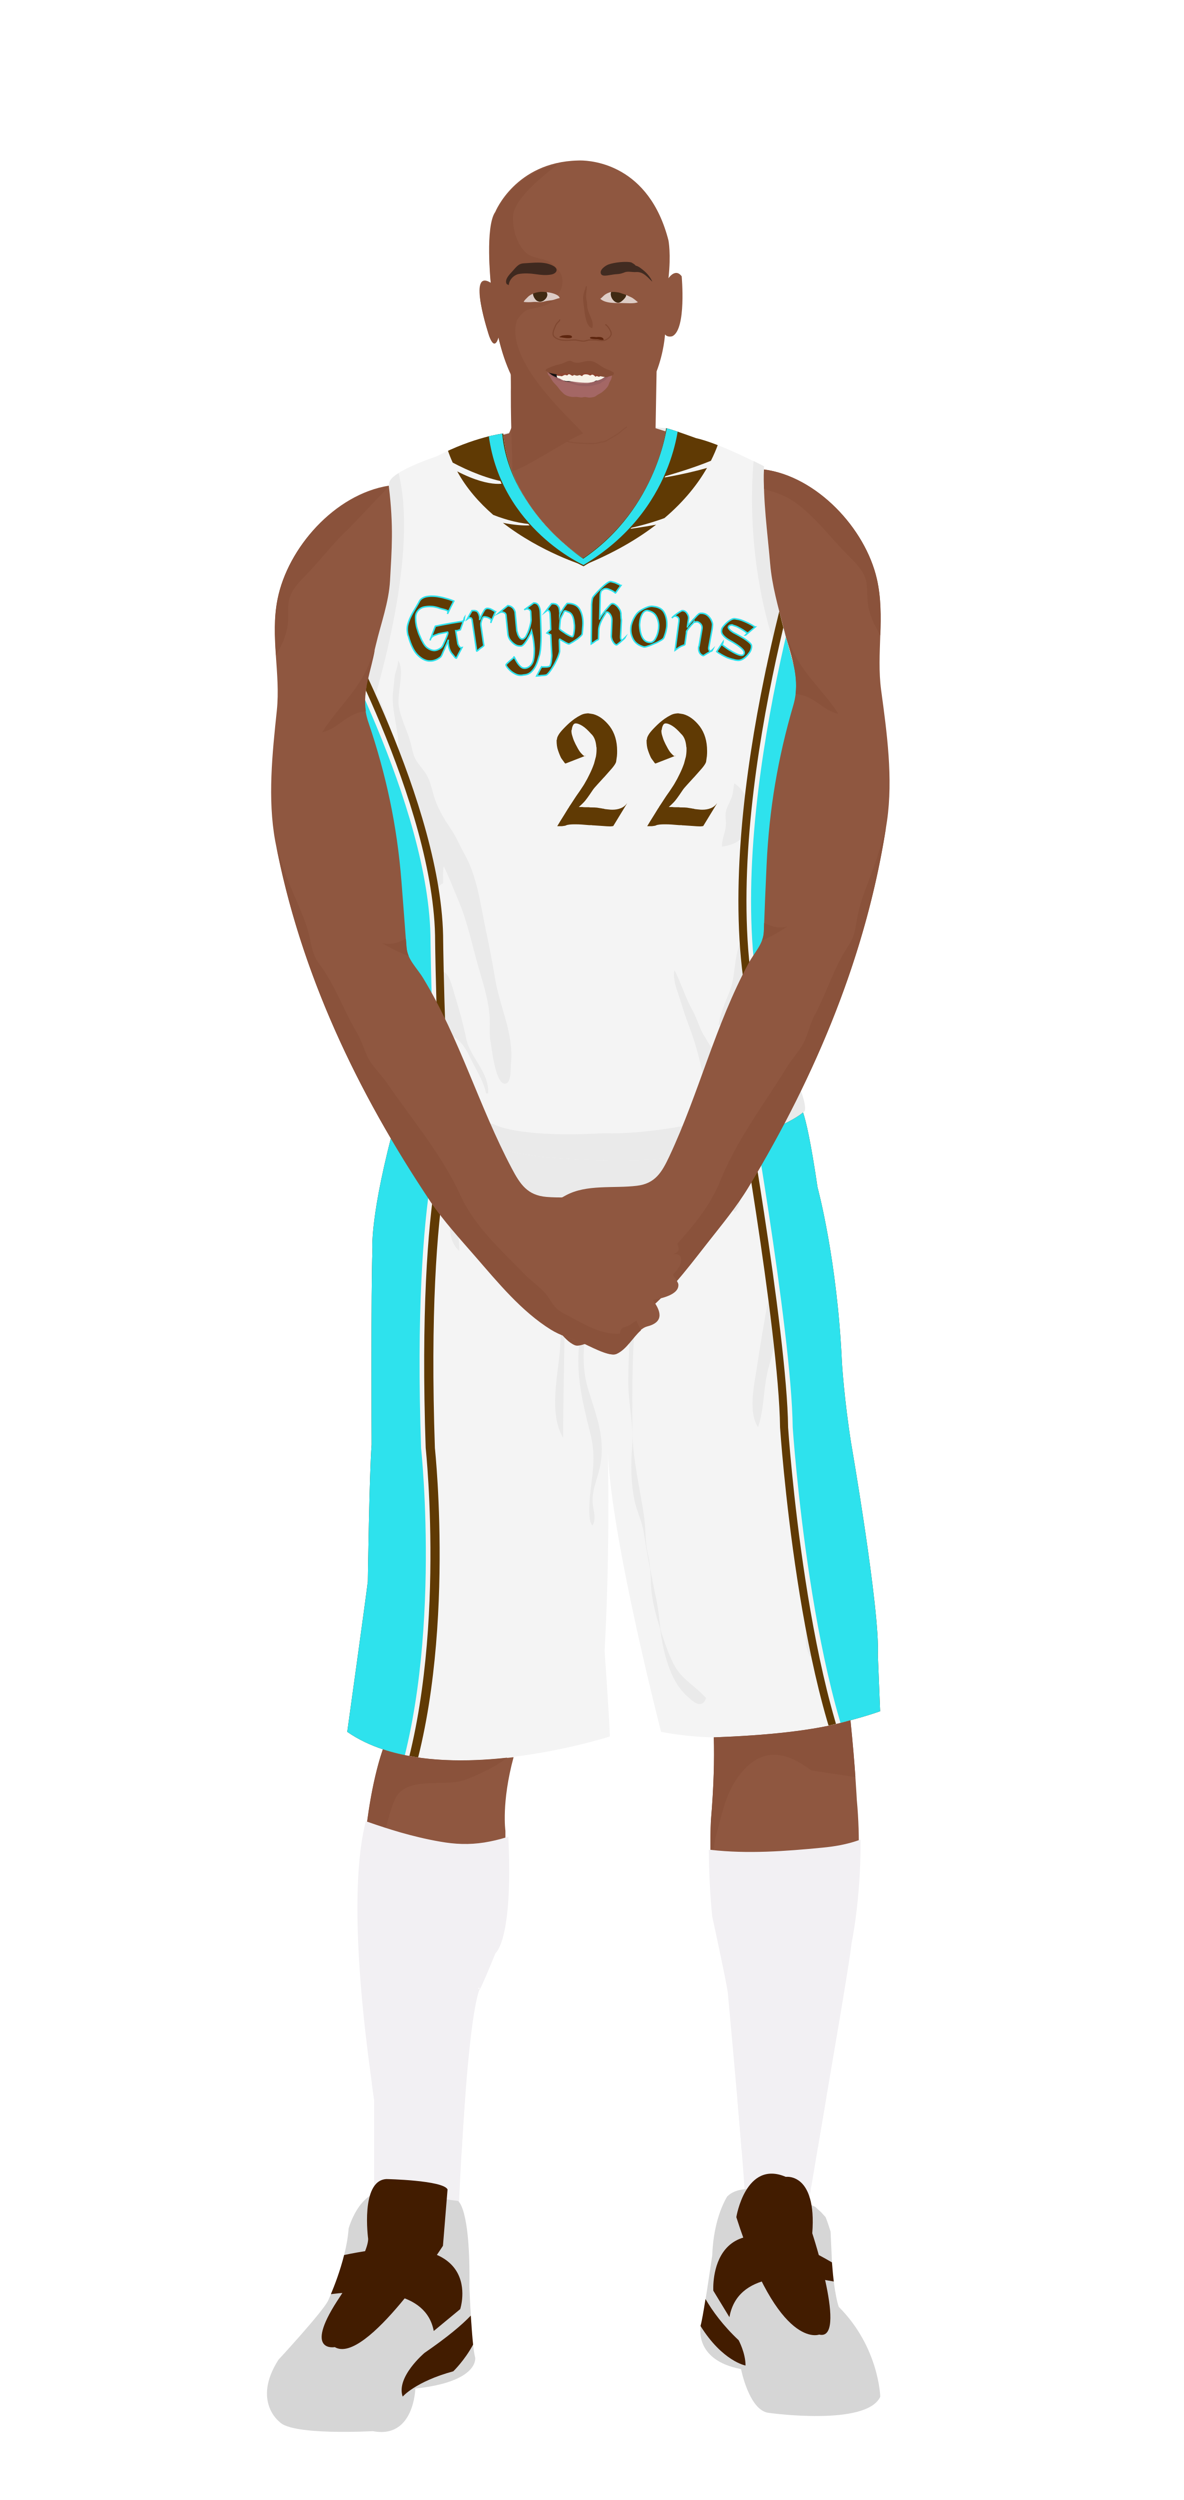 			<svg id="s5a57f13b26856" xmlns="http://www.w3.org/2000/svg" xmlns:xlink="http://www.w3.org/1999/xlink" x="0px" y="0px" width="1029.1px" height="2172px" viewBox="0 0 1029.1 2172">
			
			<defs>
				<style type="text/css"><![CDATA[
								
									#s5a57f13b26856 .headband .base{fill:#F2F0F3;}
					#s5a57f13b26856 .headband .shadow{fill:#e8e6e9;}
					#s5a57f13b26856 .skin{fill:#8f5740;}
					#s5a57f13b26856 .skin.shadow{fill:#8a523b;}
					#s5a57f13b26856 .arms .wrap {fill:#DCE5EE;stroke-width:4;stroke:#DCE5EE}
					#s5a57f13b26856 .legs .wrap {fill:#DCE5EE;stroke-width:4;stroke:#DCE5EE}
					#s5a57f13b26856 .legs .socks {fill:#F2F0F3;stroke-width:3;stroke:#F2F0F3}
					#s5a57f13b26856 .shoes .base{fill:#d6d6d6;}
					#s5a57f13b26856 .shoes .sole{fill:#421c00;}
								#s5a57f13b26856 .waist-base .uniform{fill:#e5e5e5;}
				]]></style>
			</defs>
			
			<defs><style type="text/css"><![CDATA[
#s5a57f13b26856 .uniform{fill:#f4f4f4;}
#s5a57f13b26856 .uniform.shadow{fill:#eaeaea;}
#s5a57f13b26856 .uniform-pattern .pattern-1{fill:#603a04;}
#s5a57f13b26856 .uniform-pattern .pattern-2{fill:#2ee2ed; stroke:#603a04;}
#s5a57f13b26856 .uniform-pattern .pattern-3{fill:#2ee2ed; stroke:#f4f4f4;}
#s5a57f13b26856 .uniform-pattern .identifiers .logo path{ fill:#603a04; stroke:#2ee2ed;}
#s5a57f13b26856 .uniform-pattern .identifiers .number path{ fill:#603a04;}
]]></style></defs>
<g class="uniform uniform-base"><g class="jersey jersey-base"><path class="uniform" d="M324.6,723.6c5.6,24.6,11.8,49.4,15,74.4c0,0-6.9,94.4,2,114.8l4.6,31.9c0,0,0.9,21.2,82.3,31.8c0,0,19.5,12.4,96.4,8c0,0,38,2.7,106.2-14.2c0,0,38-9.7,50.4-16.8c0,0,15.9-1.8,15.9-12.4c0-10.6-0.2-23.7-0.9-51.5c0,0-2.7-42.5-3.3-58.4c0,0-3.8-66.1-4.6-78.5c0,0,8.8-61,9.7-84c0,0,0-29.2,2.7-52.2c0,0-31-101.7-31.9-129.2c0,0-6.4-60.2-5.1-82.1c0,0-37.8-19.9-59.1-24.6c0,0-21.9-8-25.9-8.6c0,0-8,69-72.3,112.8c0,0-63.3-39.2-69.4-108.2c0,0-24.8,2.7-57.9,19.9c0,0-34.1,11.1-40.3,20.8c-6.2,9.7,15,39.8-19.5,169c0,0.1,0,0.2,0,0.3c-1.4,11.4-2.8,22.8-4.4,34.2c-1.8,12.6-6.1,26.6-5.9,39.2c0.1,8.7,6.8,32.3,14.3,56.9"/><path class="uniform shadow" d="M323.6,716.8c7.7,25.1,16.4,51.1,20.1,63.2c5.9,19.1,7.8,36,7.8,56.5c0,13.7-3.5,25.5-6.7,38.5c-1.8,7.5-4.8,23.2-0.1,30c1.5-4.8,3.2-9.7,4.8-14.4c2,11.6,5.2,29.3,13.3,38.7c4.7,5.4,21.2,20.9,29.2,16.7c-3.4-8.5-9.9-15-17.2-20.5c-6.8-5.1-18.4-5.7-16.7-15.8c2.1-12.8,16.7-3.4,21.7,2.4c4,4.6,21.5,28.1,27.4,20.6c-9.6-11.3-28.8-25.5-31.9-40.5c6.6,1.6,17.7,6.8,23,11.4c6.1,5.3,9.3,13.2,12.9,20.2c3.9,7.7,9.9,17.5,11.2,26c0.4,0,1.4,0.1,1.9,0.1c1-18.7-15.7-31-19.1-47.7c-2.6-12.6-6.2-25.7-10-37.8c-1.6-5.3-3.7-14.9-7.6-18.8c-1.8-1.9-5.1-2.1-6.5-3.7c-4.8-5.3-6.5-18.1-8.3-24.8c-2.7-9.9-7.8-17.5-12.8-26.5c-10.3-18.7-17.7-45.6-15.7-67c2,1.6,4,3,6.4,3.4c0.1-2.9,0.5-5.9,1.2-8.7c3.6,7.3,8.8,14.4,12.9,21.6c6.9,12.2,4,30.2,12.6,40.8c1.2-4.7,2.7-11.5,7.7-13.3c0.2-4.9-0.4-10.4,0.6-14.9c4.5,9.2,8.2,19.2,12.3,28.7c8.4,19.5,12.2,39.5,18.1,59.8c4.3,14.9,9.3,30.2,9.6,45.8c0.1,6.3-0.5,12.5,0.8,18.7c0.9,4.7,4.2,38.4,13.3,35.8c4.6-1.3,4-13.6,4.3-17.2c2.6-26.3-9.5-48.4-13.7-73.5c-2.4-14.6-5.1-28.3-8.2-43c-4.7-22.2-7.3-45.6-18.4-65.5c-4-7.1-7-14.6-11.3-21c-5.4-8-10.6-16.2-14.1-25.7c-2.5-7-3.7-14.9-7.2-21.5c-3.2-6-8.6-10.3-11.2-16.9c-1.5-3.9-2.1-8-3.2-12c-2.8-10.5-8.7-21.2-10.2-31.8c-1.6-11.3,5.4-30.4-0.5-39.6c-0.1,5.7-3.1,11-3.4,16.8c-0.3,4-0.8,7.9-1.2,11.9c-1.6,18.5,8.7,40.8,3.2,58.1c-3.4-4-2.9-12.3-3.9-17c-3-15.1-6.7-28.3-14.3-42.2c4.7,11.9,4.8,27.3,4.9,40c0,9-2.3,17.2-2,26.3c0.3,8.8,2.9,17.1,3.9,25.7c-6.4-5.9-11.3,20.1-9,30.3"/><path class="uniform shadow" d="M660.1,650c0.5-11.7-0.1-23.1,2.5-34.4c1.1-4.9,2-9.6,2.1-14.6c0.2-7.3-0.3-15.1,0.1-22.2c8.2,10.1,11.9,22.7,19.1,33.2c1.6-4.2,0.5-10.4,0.7-15.1c7.3,7,11,25.7,11.9,35.4c1.5,16.6-4.4,33.9-8.1,49.9c-2.7,11.9-3.5,24.1-5.2,36.1c-2.2,15.5-7.6,30.4-6.5,46.5c7.1-1.3,7.5,10.2,6.6,14.9c-2.5,13.6-5.1,23.4-4.7,37.4c0.3,10.3-2.1,18.9-4,28.8c-0.8,4.1-5.6,11.5-4.9,14.6c9.6-2.8,4.5-17.3,10.9-19.4c0.7,10.5-3.3,18.2-3.9,28.2c-0.5,8.7,1.1,16.9,2.1,25.4c2.1-1,3.5-3.2,3.7-5.5c-5.7,7.8-14.4,11.6-19.5,20.1c-5.2,8.6-9.2,19.4-8.8,29.5c5.8-2.7,12.5-7.4,15.7-13.1c2.9-5,2.9-8.3,7.4-12.3c-9.7,11.7-19.8,20.7-33.3,27.3c-4.8,2.3-8.8,3.3-12.4,7.4c-2.2,2.5-4.3,9-9.2,8.1c-7.2-1.3-11.9-24.9-13.5-31.6c-2.9-12.9-6.6-24.2-11.2-36.4c-3.2-8.5-5.7-17.4-8.6-26c-2-5.8-4.4-13.7-2.8-19.3c5.8,11.3,9.2,23.4,15.5,34.6c4.3,7.7,6.1,16.1,10.9,23.4c3.2,5,8.4,16.2,15,16.5c7.1,0.3,9.7-10.3,11.7-15.5c3.6-9.2,5.9-18.7,5.1-28.7c-6.7,4.3-12.6,15.5-20,17.6c1.4-10,5.9-20,9.7-29.6c4.6-11.7,3.7-24.4,7.3-36.6c6.2-20.7,10.5-42.1,16.7-62.9c6.9-23.3,15.6-61.2,6.3-85.4c-5.1,4.4-4.9,13.3-6.2,19.6c-1.6,7.6-3.8,15.4-7,22.5c-4.8,10.7-11.6,15.3-23.7,17.1c-0.4-6.1,2.7-12,3.3-18.1c0.4-3.8-0.8-8.1-0.1-11.8c1.1-5.7,4.9-10.4,6-16c0.7-3.1,0.6-6.1,1.5-9c4.1,2.4,8.3,7.5,10,12.1c2.3-10.1,5.6-20.2,8.4-30.1c1.6-5.6,2.2-11.3,5.3-16.6"/><path class="uniform shadow" d="M424.4,379.2c11.1,80.6,82.8,112.2,82.8,112.2c80.8-47.9,81-116.6,81-116.6l-9-2.8c0,0-8,69-72.3,112.8c0,0-63.3-39.2-69.4-108.2l-11.5,2.2C425.4,378.9,424.9,379,424.4,379.2z"/><path class="uniform shadow" d="M506.8,484.8C571.2,441,579.2,372,579.2,372c-88.3-7.5-141.8,4.6-141.8,4.6C443.6,445.6,506.8,484.8,506.8,484.8z"/><path class="uniform shadow" d="M346.4,411c-3.3,2.1-5.9,4.2-7.2,6.3c-6.2,9.7,15,39.8-19.5,169c0,0.1,0,0.2,0,0.3c-1.4,11.4-2.8,22.8-4.4,34.2c-1.7,12.3-5.9,25.9-5.9,38.3C358.9,511.6,354,440.6,346.4,411z"/><path class="uniform shadow" d="M664.1,405.1c0,0-3.6-1.9-9.1-4.6c-2.9,33-6,131.5,45.4,222.1c0.2-2.1,0.4-4.2,0.6-6.3c0,0-31-101.7-31.9-129.2C669.2,487.2,662.8,427,664.1,405.1z"/></g><g class="waist waist-base"><path class="uniform shadow" d="M681.6,953.4c-12.4,7.1-50.4,16.8-50.4,16.8C563,987.1,525,984.4,525,984.4c-77,4.4-96.4-8-96.4-8c-52.5-6.8-71.5-18.1-78.3-25.2c-8.3,17.5-4.6,21.2-4.6,21.2c2,0.7,30.5,10,30.5,10c63.7,21.2,101.5,23.2,101.5,23.2c65.7,5.3,100.9,0.7,100.9,0.7c102.8-19.9,120.8-41.1,120.8-41.1c1.3-3.2-0.9-11.1-3.6-18.6C691.5,952.3,681.6,953.4,681.6,953.4z"/></g><g class="shorts shorts-base"><path class="uniform" d="M763,1437.6c2-38.5-23.2-183.8-23.2-183.8c-6-37.8-8-69.7-8-69.7c-4-89.6-21.2-152.6-21.2-152.6c-5.9-39.9-10-57.4-12.6-65.1c-5.6,4.8-31.3,22.8-119.5,39.9c0,0-35.2,4.6-100.9-0.7c0,0-37.8-2-101.5-23.2c0,0-28.5-9.3-30.5-10c0,0-0.6-0.7-0.8-2.7c-24.2,87.8-21.1,116.8-21.1,116.8c-1.3,31.2-0.7,168.5-0.7,168.5c-2,24.5-3.3,118.8-3.3,118.8c-2,16.6-17.9,130.7-17.9,130.7c76.3,53.1,228.3,4,228.3,4c-0.7-19.2-4.6-74.3-4.6-74.3c4.4-80.5,3.3-151.7,2.8-172.8c3,75.8,46.3,243.1,46.3,243.1c92.9,17.9,190.4-17.9,190.4-17.9L763,1437.6z"/><path class="uniform shadow" d="M715.2,1168.2c4.1-13.7-1.4-30.5-2.9-44.3c-1.2-11.6-1.8-22.4-2.4-34.2c-0.6-12.1-4.5-21.5-6.4-33.5c-1.5-9.1-2.6-18.2-5.1-26.8c-5-17.4-10.4-35.5-16.9-53.1c-16.5,8-47.3,19.1-103,29.9c0,0-35.2,4.6-100.9-0.7c0,0-37.8-2-101.5-23.2c0,0-9.2-3-17.6-5.7c-0.3,7.2-1.7,15.1-2.6,20.1c-2.2,12.5-10.4,23.3-16.1,34.3c-6.5,12.4-4.2,25-6,38.4c-1.2,9.2-7.4,17.7-6.9,27.2c8.8-5.1,8.8-17,13.3-25.6c7.6,10.5,1.7,38.1,0,51.1c-2.4,18-1.1,36.9-1.1,55.1c0,19.4,0.2,38.8-2.7,57.5c-2.3,15,3.6,30.2,3.6,45.1c0,16.5-3.8,31.3-7.1,47.3c-4.3,20.4-6.6,34.8-1.7,55.2c4.2,17.6,2.8,35.7,7.1,53.2c2.2,9.1,6.4,17.2,9.5,26c1.9,5.3,2.6,12.4,6,16.7c-1.5-9.3-0.8-17-4.1-26.1c-2.4-6.6-5.5-12.8-7.9-19.4c-3.4-9.5-2.7-18.5-2.7-28.8c0-10.9-1.9-18.6-3.3-28.9c-2.1-15.5,3-29.1,7.8-44.2c19.1,19.4,1.8,62.2,23.9,78.6c2.4-7.4,0.2-16.5-0.1-24.3c-0.3-8.9,0.2-17.8,0-26.6c-0.4-20.7-5.4-39.3-8.6-59.4c-5.3-32.8-8.1-66-14.4-98.9c-5.3-27.9-5.8-51.7,2.6-79.1c9.7-31.6,13-64,23.2-95.4c3.2,4.1,4.8,10.7,4.6,16.9c3.5-9.7,8.5-17.5,13.1-27.5c13.5,19.3-7.3,54.8,11.2,71.6c1.1-20.5-13.4-52.2,4.5-67.4c6.8,10.8-2.5,22.6,2,33.3c4.8-14.6-1.5-38.4,12.2-48.9c4.8,3.1,4.7,10.4,6.4,15.7c2.8,8.9,7,22.5,14,29.7c3.6-9.9-8.2-21.9-6.3-32.4c2.4-13.2,8.4-3.2,11.5,4.2c8.5,20.1,17.6,44,17.7,65.9c0-16.7-0.2-31.5,2.8-47.7c11.5-3.3,10.7,31.4,14.1,39c3.8-10.8,5.8-22.3,9.8-33c4,9.3,2.5,21.4,2.5,31.5c0,6.7,0.4,13.5,0.7,20.3c-1.3,23.1-4.3,75-4.3,75.5c-1.8,23-9.9,55.6,2.8,76.7c-0.3-22.2,1.7-107.6,2.1-147.6c0.6-2.8,1.3-5.7,2.2-8.5c3.7-11.9,7.6-31.5,15.1-41c9.8,37.4-1.1,76.6-5.3,113.5c-3.3,29.4,2.6,52.1,9.5,79.8c4.6,18.4,2.4,31.5,0.2,49.5c-0.7,5.8-2.9,27.2,1.8,30.5c3.6-7.2,0.3-13.3,0-20c-0.6-10.5,3.7-19.5,6-29.4c5.8-25-2.4-44.7-9.8-68.7c-10-32.7,0.8-67,10-98.9c5.7-19.8,9-40.2,14.2-59.7c18.2,5.5,17.3,50.3,15.8,66.1c-2.8,28.8-5.2,57-5.2,86c0,19.4,4.9,37.3,3.3,56.4c-1.2,14.8-1,31.3,2,45.9c2,9.8,6.7,18.8,8.2,28.7c1.6,10.7,3.5,21.2,5.5,31.6c0.2,2.5,0.5,6,0.5,7.5c0.1,15.5,3.4,29.3,8.1,43.7c0.9,7,2.5,16.3,4.3,22.8c3.8,14.2,9.1,27.1,19.3,36.3c4.3,3.8,12.5,12.3,16.4,1.6c-8.8-10.1-20.3-15.8-27-27.4c-5-8.8-8.1-18.5-11.4-28.1c-0.3-0.8-0.9-3.1-1.3-4.8c-1.1-9.2-1.9-18.5-4-27.5c-1.6-7.2-3.5-17.6-4.9-25.1c-0.4-4.3-1.1-8.6-2.1-13c-2.4-10.4-1.6-20-3-30.4c-3.5-25.4-10.1-50.1-10.3-76.2c-0.3-38.4-0.4-76.3,4.4-114.1c2.4-18.4,1.1-36.7,2.6-54.8c1-12.4,8.4-39.1,16.7-48.4c19.5,20.3,5.4,57.7,6.4,82.5c8.4-18.6,3.4-61.4,22-73.7c3.1,6.4,4.5,15.5,4.3,24.4c2.2-14,5.7-30,13.5-35.6c7.9-5.7,6.3-0.1,8,7.6c1.8,8.2,5,16.3,11.1,22.4c6.3-6.2,5.4-22.1,9.3-30.5c3-6.4,8.3-13.6,12.1-18.6c2.1,5.6,3.9,15.1,7.7,19.4c2.8-5.1,2.2-9.9,6.4-13.5c15.2,37.2,1.4,81.1-6.2,118.7c-4.1,20.3-7.3,40.9-10.4,61.1c-2.2,14.3-7.4,37.3,1.3,50.2c5.7-16.8,4.4-34.9,9.2-52c4.4-15.9,8.6-31,13.2-46.9c6-20.5,8.2-42.7,14.2-62.5c0.3,13.6-3.1,26.9-4.6,40.5c-1.3,12.5-0.7,25-1.9,37.5c-2,21.2-6.4,44.7-4.1,66c2.9,26.5,16.2,51.9,13.1,79.4c-3.6,32.2,6.9,61.6,5.1,93.5c-0.8,14.3-6.5,30.6,1,43.9c11.2-8.4,4.8-28.4,4.5-40c-0.3-11.6,0.9-23.3,0.9-35c0-10.9,0-21.7,0-32.6c0-14.4,3.1-27.8,3.6-42c0.4-11.4-2.7-22.4-2.7-33.9c0-8.4,0-16.8,0-25.2c0-22.3-4.5-46.3-2.5-68.1C711.6,1162.6,714.2,1164.9,715.2,1168.2z"/></g></g><g class="mask-shorts"><g><defs><path id="s5a57f13b26856-shorts-clip-path-def" d="M763,1437.6c2-38.5-23.2-183.8-23.2-183.8c-6-37.8-8-69.7-8-69.7c-4-89.6-21.2-152.6-21.2-152.6c-5.9-39.9-10-57.4-12.6-65.1c-5.6,4.8-31.3,22.8-119.5,39.9c0,0-35.2,4.6-100.9-0.7c0,0-37.8-2-101.5-23.2c0,0-28.5-9.3-30.5-10c0,0-0.6-0.7-0.8-2.7c-24.2,87.8-21.1,116.8-21.1,116.8c-1.3,31.2-0.7,168.5-0.7,168.5c-2,24.5-3.3,118.8-3.3,118.8c-2,16.6-17.9,130.7-17.9,130.7c76.3,53.1,228.3,4,228.3,4c-0.7-19.2-4.6-74.3-4.6-74.3c4.4-80.5,3.3-151.7,2.8-172.8c3,75.8,46.3,243.1,46.3,243.1c92.9,17.9,190.4-17.9,190.4-17.9L763,1437.6z"/></defs><clipPath id="s5a57f13b26856-shorts-clip-path"><use xlink:href="#s5a57f13b26856-shorts-clip-path-def" overflow="visible"/></clipPath></g></g><g class="mask-jersey"><g><defs><path id="s5a57f13b26856-jersey-clip-path-def" d="M324.6,723.6c5.6,24.6,11.8,49.4,15,74.4c0,0-6.9,94.4,2,114.8l4.6,31.9c0,0,0.9,21.2,82.3,31.8c0,0,19.5,12.4,96.4,8c0,0,38,2.7,106.2-14.2c0,0,38-9.7,50.4-16.8c0,0,15.9-1.8,15.9-12.4c0-10.6-0.2-23.7-0.9-51.5c0,0-2.7-42.5-3.3-58.4c0,0-3.8-66.1-4.6-78.5c0,0,8.8-61,9.7-84c0,0,0-29.2,2.7-52.2c0,0-31-101.7-31.9-129.2c0,0-6.4-60.2-5.1-82.1c0,0-37.8-19.9-59.1-24.6c0,0-21.9-8-25.9-8.6c0,0-8,69-72.3,112.8c0,0-63.3-39.2-69.4-108.2c0,0-24.8,2.7-57.9,19.9c0,0-34.1,11.1-40.3,20.8c-6.2,9.7,15,39.8-19.5,169c0,0.1,0,0.2,0,0.3c-1.4,11.4-2.8,22.8-4.4,34.2c-1.8,12.6-6.1,26.6-5.9,39.2c0.1,8.7,6.8,32.3,14.3,56.9"/></defs><clipPath id="s5a57f13b26856-jersey-clip-path"><use xlink:href="#s5a57f13b26856-jersey-clip-path-def" overflow="visible"/></clipPath></g><g><defs><path id="s5a57f13b26856-waist-clip-path-def" d="M681.6,953.4c-12.4,7.1-50.4,16.8-50.4,16.8C563,987.1,525,984.4,525,984.4c-77,4.4-96.4-8-96.4-8 c-52.5-6.8-71.5-18.1-78.3-25.2c-8.3,17.5-4.6,21.2-4.6,21.2c2,0.7,30.5,10,30.5,10c63.7,21.2,101.5,23.2,101.5,23.2 c65.7,5.3,100.9,0.7,100.9,0.7c102.8-19.9,120.8-41.1,120.8-41.1c1.3-3.2-0.9-11.1-3.6-18.6 C691.5,952.3,681.6,953.4,681.6,953.4z"/></defs><clipPath id="s5a57f13b26856-waist-clip-path"><use xlink:href="#s5a57f13b26856-waist-clip-path-def"  overflow="visible"/></clipPath></g></g><g class="uniform-pattern">
	<g class="identifiers">
		
				<g class="number" transform="matrix(1 0 0 1 0 70)">
		<svg x="50px" y="500px" xmlns="http://www.w3.org/2000/svg" xmlns:xlink="http://www.w3.org/1999/xlink" width="100%" height="180" viewBox="0 0 82 85.5"><g transform="matrix(1 0 0 1 0 70)"><g transform="scale(0.085) translate(0, 0)"><path transform="translate(0,0) rotate(180) scale(-1, 1)" d="M74,302C72,303 69,306 66,311C62,316 58,322 53,329C48,339 43,351 38,366C33,380 31,396 31,415C31,416 31,416 32,417C32,418 32,418 32,419C32,419 32,419 33,420C33,421 33,421 33,422C33,428 37,436 44,447C51,457 61,468 72,479C79,486 86,493 94,500C102,507 110,513 118,519C128,526 138,532 148,537C157,542 166,544 174,545l10,1C188,545 192,545 197,544C201,543 205,543 209,542C238,534 265,514 289,483C313,451 325,411 325,363C325,355 325,347 324,338C323,329 321,319 320,310C318,303 311,292 300,279C288,265 275,251 262,236C261,235 261,235 261,235C260,234 260,234 259,233C248,221 238,210 228,199C218,188 210,179 205,171C185,141 171,122 163,114C154,105 148,99 143,95C142,94 142,94 141,93C140,92 140,92 139,91C145,91 151,91 156,91C161,90 166,90 171,90C172,90 172,90 173,90C173,90 173,90 173,90C178,90 182,90 187,90C192,89 197,89 203,89C210,89 218,89 227,88C235,87 243,85 252,84C254,83 256,83 259,83C261,82 263,82 266,81C272,80 278,80 285,79C291,78 297,78 303,78C316,78 329,80 342,85C355,90 365,98 374,110l-67,-110C307,-1 305,-2 302,-2C298,-3 294,-3 289,-3C280,-3 269,-2 255,-1C241,0 226,1 211,2C208,2 204,2 201,3C197,3 193,3 190,3C177,4 165,5 153,6C141,7 130,7 120,7C111,7 103,7 95,6C87,5 81,4 77,2C76,1 75,1 74,1C73,0 71,0 70,0C67,-1 65,-1 63,-1C60,-2 58,-2 56,-2l-22,0C35,-1 40,8 51,26C62,43 74,63 87,84C88,85 89,87 90,88C91,89 91,91 92,92C101,105 109,118 117,130C124,141 131,151 136,158C141,165 146,172 151,180C156,188 162,196 167,205C176,220 184,235 192,252C200,268 207,285 213,302C216,313 219,325 222,336C224,347 225,358 225,369C225,372 225,374 225,377C225,379 225,381 224,383C223,395 221,407 217,418C213,429 207,439 198,447C183,464 169,477 156,485C143,493 132,497 125,497C119,497 115,495 112,490C109,485 106,478 105,468C105,468 105,468 105,467C104,466 104,466 104,465C104,465 104,465 104,465C104,464 104,464 104,464C103,463 103,463 103,463C103,462 103,462 103,461C103,454 104,446 107,437C110,427 113,417 118,407C121,400 125,392 129,385C133,377 137,370 141,364C146,356 152,350 157,345C162,340 166,338 169,338l5,3l-100,-39z" /><path transform="translate(437,0) rotate(180) scale(-1, 1)" d="M74,302C72,303 69,306 66,311C62,316 58,322 53,329C48,339 43,351 38,366C33,380 31,396 31,415C31,416 31,416 32,417C32,418 32,418 32,419C32,419 32,419 33,420C33,421 33,421 33,422C33,428 37,436 44,447C51,457 61,468 72,479C79,486 86,493 94,500C102,507 110,513 118,519C128,526 138,532 148,537C157,542 166,544 174,545l10,1C188,545 192,545 197,544C201,543 205,543 209,542C238,534 265,514 289,483C313,451 325,411 325,363C325,355 325,347 324,338C323,329 321,319 320,310C318,303 311,292 300,279C288,265 275,251 262,236C261,235 261,235 261,235C260,234 260,234 259,233C248,221 238,210 228,199C218,188 210,179 205,171C185,141 171,122 163,114C154,105 148,99 143,95C142,94 142,94 141,93C140,92 140,92 139,91C145,91 151,91 156,91C161,90 166,90 171,90C172,90 172,90 173,90C173,90 173,90 173,90C178,90 182,90 187,90C192,89 197,89 203,89C210,89 218,89 227,88C235,87 243,85 252,84C254,83 256,83 259,83C261,82 263,82 266,81C272,80 278,80 285,79C291,78 297,78 303,78C316,78 329,80 342,85C355,90 365,98 374,110l-67,-110C307,-1 305,-2 302,-2C298,-3 294,-3 289,-3C280,-3 269,-2 255,-1C241,0 226,1 211,2C208,2 204,2 201,3C197,3 193,3 190,3C177,4 165,5 153,6C141,7 130,7 120,7C111,7 103,7 95,6C87,5 81,4 77,2C76,1 75,1 74,1C73,0 71,0 70,0C67,-1 65,-1 63,-1C60,-2 58,-2 56,-2l-22,0C35,-1 40,8 51,26C62,43 74,63 87,84C88,85 89,87 90,88C91,89 91,91 92,92C101,105 109,118 117,130C124,141 131,151 136,158C141,165 146,172 151,180C156,188 162,196 167,205C176,220 184,235 192,252C200,268 207,285 213,302C216,313 219,325 222,336C224,347 225,358 225,369C225,372 225,374 225,377C225,379 225,381 224,383C223,395 221,407 217,418C213,429 207,439 198,447C183,464 169,477 156,485C143,493 132,497 125,497C119,497 115,495 112,490C109,485 106,478 105,468C105,468 105,468 105,467C104,466 104,466 104,465C104,465 104,465 104,465C104,464 104,464 104,464C103,463 103,463 103,463C103,462 103,462 103,461C103,454 104,446 107,437C110,427 113,417 118,407C121,400 125,392 129,385C133,377 137,370 141,364C146,356 152,350 157,345C162,340 166,338 169,338l5,3l-100,-39z" /></g></g></svg>		</g>
		
		<g class="logo">
			<g>
				<path stroke-width="1.31" stroke-miterlimit="10" d="M401.5,562.6c-1.9,3.5-2.8,5.3-4.7,8.9
					c0,0.1,0,0.1,0,0.1c0,0-0.1,0.1-0.1,0.1c-0.1,0-0.1,0-0.2,0c-0.3,0-0.5-0.1-0.9-0.5c-0.3-0.4-0.7-0.8-1-1.2
					c-0.2-0.3-0.4-0.6-0.6-0.8c-0.2-0.2-0.4-0.4-0.5-0.6c-0.6-0.6-1.4-1.6-2.1-3c-0.7-1.4-1.2-2.9-1.5-4.6c-0.1-0.3-0.1-0.7-0.1-1
					c0-0.4-0.1-0.8-0.2-1.1c-0.1-0.5,0-1.1,0-1.7c0-0.6,0.1-1.5,0.1-1.5c0,0-0.3,1-0.9,2.5c-0.6,1.5-1.5,3.2-2.2,4.9
					c0,0.1-0.1,0.3-0.1,0.4c0,0.1-0.1,0.2-0.1,0.3c-0.9,1.5-1.5,3.3-2.1,4.6c-0.6,1.4-1.1,2.1-1.3,2.3c-0.7,0.6-1.7,1.3-2.8,1.9
					c-1.2,0.6-2.5,1.1-3.9,1.4c-0.6,0.1-1.2,0.2-1.8,0.2c-0.6,0-1.3,0-1.9,0c-2.9-0.3-6.1-1.8-9.3-4.9c-3.2-3-6.2-8.6-8.3-16.5
					c0-0.1,0-0.1-0.1-0.2c0-0.1-0.1-0.1-0.1-0.3c0-0.1,0-0.1-0.1-0.2c0-0.1-0.1-0.1-0.1-0.2c-0.8-3.6-0.9-6.8,0-9.9
					c0.8-3,2.2-6,3.8-9c0.8-1.3,1.5-2.7,2.4-4.1c0.9-1.4,1.7-2.9,2.5-4.3c0.2-0.4,0.5-0.8,0.7-1.2c0.2-0.4,0.4-0.8,0.6-1.2
					c0.6-1,1.4-1.9,2.5-2.5c1.1-0.7,2.3-1.1,3.6-1.4c1.1-0.2,2.3-0.3,3.5-0.4c1.3,0,2.6,0,3.8,0.1c1.4,0.1,2.8,0.3,4.2,0.6
					c1.4,0.3,2.7,0.5,3.9,0.9c2.3,0.6,4.2,1.1,5.7,1.7c1.6,0.5,2.4,0.9,2.6,1c-2.3,4.4-3.4,6.7-5.5,11.1c0.1-0.3,0.2-0.5,0.3-0.8
					c0.1-0.2,0.2-0.5,0.2-0.7c0-0.1,0-0.3,0-0.4c0-0.1,0-0.3,0-0.4c-0.9-1.1-4.7-1.8-6.4-2.3c-0.4-0.1-0.8-0.2-1.2-0.4
					c-0.4-0.1-0.8-0.3-1.2-0.4c-1-0.3-2-0.5-2.9-0.7c-0.9-0.2-1.8-0.3-2.5-0.3c-1.2-0.1-2.4-0.1-3.5,0c-1.1,0.1-2.1,0.2-3,0.4
					c-1.4,0.3-2.6,0.8-3.7,1.6c-1,0.7-2,1.8-2.7,3c-0.7,1.2-1.1,2.8-1.1,4.7c0,1.8,0.1,3.7,0.5,5.6c0,0.2,0.1,0.4,0.1,0.6
					c0,0.2,0.1,0.4,0.1,0.6c0.1,0.3,0.1,0.6,0.2,1c0.1,0.3,0.2,0.7,0.3,1.1c0.6,1.7,1.1,3.7,1.8,5.4c0.7,1.7,1.4,3.3,2,4.6
					c0.1,0.3,0.3,0.6,0.4,0.8c0.1,0.2,0.2,0.5,0.4,0.7c1.3,2.7,2.8,4.7,4.5,5.9c1.7,1.2,3.4,1.9,4.8,2.1c0.5,0.1,0.9,0.1,1.4,0.1
					c0.4,0,0.9-0.1,1.3-0.2c0.1,0,0.3-0.1,0.4-0.1c0.2,0,0.3-0.1,0.4-0.1c0.9-0.3,1.9-0.8,2.8-1.4c0.9-0.6,1.5-1.2,1.9-1.8
					c0.1-0.1,0.1-0.1,0.1-0.2c0,0,0.1-0.1,0.1-0.2c0.3-0.4,0.6-1.1,0.9-1.8c0.4-0.8,0.8-1.7,1.2-2.6c0.1-0.2,0.2-0.4,0.3-0.7
					c0.1-0.2,0.2-0.5,0.3-0.7c0.6-1.3,1-2.5,1.4-3.6c0.4-1.1,0.5-1.9,0.4-2.3c0-0.1-0.1-0.1-0.1-0.2c0,0-0.1-0.1-0.1-0.1
					c-3.1,0.6-4.6,0.9-7.7,1.5c-0.2,0.1-0.5,0.2-0.8,0.3c-0.3,0.1-0.6,0.2-0.8,0.3c-1.2,0.4-2.7,0.9-3.8,1.7
					c-1.1,0.8-1.8,1.9-2.1,3.4c1.8-4.9,2.7-7.4,4.6-12.3c2.3-0.5,4.3-0.8,6-1.2c6.7-1.3,10-1.8,16.7-2.9c1.2-0.3,1.9-0.5,2.1-0.9
					c0.3-0.3,0.3-0.7,0.3-1.1c0-0.1,0-0.1,0-0.2c0,0,0-0.1,0-0.1c0-0.2,0-0.4,0-0.6c0-0.2,0.2-0.5,0.2-0.5c0,0-0.1,0.7-0.5,1.8
					c-0.3,1.1-1.1,2.5-1.2,3.4c0,0,0,0.1,0,0.2c0,0.1-0.1,0.1-0.1,0.2c-0.5,1-0.8,2.3-1.2,3.3c-0.4,1-0.6,1.6-0.6,1.6
					c-0.1,0-0.3,0.1-0.5,0.2c-0.2,0.1-0.4,0.1-0.7,0.2c-0.3,0.1-0.6,0.2-0.9,0.3c-0.3,0.1-0.6,0.2-0.9,0.2c-0.1,0-0.1,0-0.2,0
					c-0.1,0-0.1,0-0.2,0c-0.1,0-0.2,0-0.3,0c-0.1,0-0.2,0-0.3,0c0.7,4.1,1,6.2,1.7,10.3c0,0.3,0.1,0.5,0.1,0.7
					c0,0.2,0.1,0.5,0.2,0.7c0.3,0.7,0.7,1.5,1.2,2.1C399.8,562.6,400.5,562.8,401.5,562.6C401.5,562.6,401.5,562.6,401.5,562.6z"/>
				<path stroke-width="1.31" stroke-miterlimit="10" d="M410.4,538.9c0-0.1,0-0.2,0-0.3
					c0-0.2-0.1-0.3-0.2-0.5c-0.1-0.2-0.1-0.5-0.3-0.7c-0.1-0.2-0.3-0.4-0.4-0.5c-0.1-0.1-0.2-0.1-0.3-0.1s-0.3-0.1-0.4-0.1
					c-0.1,0-0.1,0-0.2,0c-0.1,0-0.1,0-0.2,0c-0.1,0-0.1,0-0.2,0c-0.1,0-0.2,0-0.3,0c-0.2,0.1-0.4,0.2-0.6,0.3
					c-0.2,0.1-0.4,0.2-0.5,0.3c-0.2,0.2-0.5,0.5-0.8,0.7c1.6-3,2.5-4.5,4.2-7.5c0.7,0,1.3-0.1,1.8-0.1c0.5,0,1.1,0.1,1.6,0.3
					c0.1,0,0.3,0.1,0.4,0.1c0.1,0,0.3,0.1,0.4,0.2c0.5,0.3,0.8,0.8,1.2,1.3c0.3,0.5,0.6,1.1,0.8,1.7c0.1,0.4,0.2,0.7,0.3,1.1
					c0.1,0.3,0.1,0.7,0.2,1c0,0.3,0.1,0.6,0.1,0.9c0,0.3-0.1,0.5-0.1,0.7c0,0.1,0,0.2,0,0.3c0,0.1,0,0.2,0,0.2
					c0.1,0,1.5-3.4,2.1-4.5c0.1-0.2,0.2-0.4,0.3-0.6c0.1-0.2,0.2-0.4,0.3-0.6c0.5-0.9,1-1.7,1.4-2.4c0.5-0.7,0.9-1.1,1.2-1.2
					c0.1,0,0.1,0,0.2-0.1c0.1,0,0.2-0.1,0.3-0.1c0.1,0,0.1,0,0.2-0.1c0.1,0,0.2-0.1,0.2-0.1c0.3,0,0.7,0,1.1,0
					c0.4,0.1,0.7,0.1,1.1,0.2c0.5,0.1,1,0.3,1.4,0.5c0.5,0.2,0.9,0.5,1.3,0.7c0.7,0.4,1.3,0.7,1.8,1c0.5,0.3,0.7,0.5,0.7,0.6
					c0.1,0,0.1-0.1,0.2-0.1c-1.6,3.6-2.5,5.4-4,9.1c0,0.1,0,0.1,0,0.2c0,0.1,0,0,0.1-0.2c0-0.2,0.1-0.4,0.1-0.5c0-0.1,0-0.1,0-0.2
					c0-0.1,0-0.1,0-0.2c0-0.1,0.1-0.3,0.1-0.4c0-0.2,0-0.3,0-0.4c0-0.2,0-0.3-0.1-0.5c-0.3-0.4-0.8-0.8-1.5-1.2
					c-0.7-0.4-1.4-0.7-2.1-0.9c-0.5-0.1-1-0.2-1.4-0.3c-0.5-0.1-0.9-0.1-1.2,0c-0.3,0-0.5,0.1-0.6,0.2c-0.2,0.1-0.3,0.3-0.4,0.4
					c-0.1,0.2-0.2,0.5-0.4,0.8c-0.2,0.3-0.3,0.7-0.5,1.1c-0.3,0.7-0.5,1.6-0.7,2.4c-0.2,0.9-0.2,1.7-0.1,2.6c1,7,1.5,10.4,2.5,17.4
					c-0.2,0.3-0.4,0.5-0.7,0.7c-0.2,0.2-0.5,0.4-0.7,0.6c-0.1,0.1-0.2,0.2-0.3,0.2c-0.1,0.1-0.2,0.2-0.3,0.2
					c-0.2,0.2-0.5,0.3-0.7,0.5c-0.3,0.2-0.5,0.4-0.8,0.6c-0.1,0.1-0.3,0.2-0.5,0.4c-0.2,0.2-0.4,0.4-0.6,0.6c0,0,0,0.1-0.1,0.1
					c-0.3,0.2-0.5,0.5-0.8,0.6c-0.2,0.2-0.4,0.3-0.5,0.3c0,0-0.1,0-0.1,0c0,0-0.1,0-0.1-0.1c-1.6-10.6-2.3-16-3.9-26.6
					C410.5,539.3,410.5,539.2,410.4,538.9z"/>
				<path stroke-width="1.31" stroke-miterlimit="10" d="M448.3,585.7c-1.9-0.9-3.5-2-4.7-3.1
					c-1.3-1.2-3.6-3.5-3.8-5.1c0-0.1,0.4-0.6,1.1-1.3c0.7-0.7,1.5-1.3,2.3-2.1c0.9-0.7,1.7-1.4,2.4-2c0.7-0.6,1.1-1,1.2-1.2
					c0-0.1,0-0.1,0-0.2c0.1,0,0.4,0.5,0.9,1.6c0.5,1,1.2,2.2,2,3.5c0.8,1.2,1.8,2.4,2.9,3.4c1.1,1,2.4,1.4,3.8,1.3
					c0.3,0,0.7-0.1,1.1-0.2c0.4-0.1,0.9-0.2,1.4-0.5c0.1-0.1,0.3-0.1,0.4-0.2c0.2-0.1,0.4-0.2,0.5-0.3c1.7-1.2,3.2-3.1,3.8-5.8
					c0.6-2.7,0.8-5.6,0.8-8.5c0-0.5,0-1,0-1.5c0-0.5-0.1-0.9-0.1-1.4c-0.1-1.7-0.3-3.4-0.5-5.1c-0.2-1.7-0.5-3.2-0.8-4.5
					c-0.3-1.3-1-4.4-1-4.4c0,0-0.3,0.9-0.9,2.2c-0.6,1.3-1.4,2.7-2.2,4.1c-0.3,0.5-0.6,1.1-1,1.7c-0.4,0.6-0.8,1.1-1.1,1.6
					c-0.5,0.8-1,1.5-1.6,2c-0.5,0.6-1.1,1.1-1.5,1.2c-0.1,0-0.1,0-0.2,0.1c-0.1,0-0.2,0-0.2,0.1c0,0-0.1,0.1-0.2,0.1s-0.2,0-0.3,0
					c-0.1,0-0.1,0-0.2,0c-0.1,0-0.1,0-0.2,0c-0.5,0-1.1,0-1.8-0.1c-0.7-0.1-1.4-0.3-2-0.6c-1.6-0.8-3.2-2.1-4.6-3.8
					c-1.5-1.7-2.4-3.8-2.6-6.4c-0.6-6.4-1-9.6-1.6-16c-0.1-0.8-0.5-1.4-1.2-1.9c-0.7-0.4-1.5-0.7-2.3-0.7c-0.1,0-0.2,0-0.3,0
					c-0.1,0-0.2,0-0.3,0c-0.3,0-0.7,0.1-1,0.3c-0.4,0.1-0.7,0.3-0.9,0.4c3-2.5,4.5-3.8,7.6-6.3c1.8,0.2,3.3,0.9,4.4,2.1
					c1.1,1.2,1.8,2.6,2,4.1c0,0.1,0,0.2,0,0.3c0,0.1,0,0.2,0,0.3c0.5,5.7,0.8,8.5,1.3,14.1c0,0.5,0.1,1.1,0.3,1.7
					c0.2,0.6,0.4,1.3,0.6,2c0.4,1.2,1,2.3,1.7,3.2c0.7,1,1.5,1.4,2.4,1.3c0.4,0,0.8-0.2,1.4-0.6c0.5-0.4,1.1-0.9,1.6-1.7
					c0.1-0.2,0.3-0.5,0.4-0.8c0.2-0.3,0.3-0.6,0.5-1c0.3-0.7,0.7-1.4,1-2.1c0.3-0.8,0.5-1.5,0.8-2.2c0.6-1.9,1.1-3.7,1.4-5.3
					c0.3-1.6,0.4-2.6,0.4-2.9c0-0.1,0-0.1,0-0.2c-0.1-2.7-0.2-4.1-0.3-6.8c0-0.7-0.4-1.3-1-1.8c-0.6-0.5-1.4-0.9-2.1-0.9
					c-0.1,0-0.1,0-0.2,0c-0.1,0-0.2,0-0.2,0c-0.1,0-0.3,0-0.4,0.1c-0.1,0-0.3,0.1-0.5,0.1c-0.2,0-0.5,0.2-0.7,0.3
					c-0.2,0.1-0.4,0.3-0.5,0.4c3.3-2.4,4.9-3.6,8.2-6c1.8,0,3,0.6,3.8,1.7c0.8,1.1,1.3,2.4,1.6,3.8c0.1,0.3,0.1,0.6,0.2,0.9
					c0,0.3,0,0.6,0.1,0.9c0.3,6.7,0.4,10.1,0.6,16.9c0,0.8,0.1,2.4,0.1,4.9c0,2.5-0.1,5.2-0.3,8c-0.1,1.7-0.2,3.4-0.5,5
					c-0.2,1.6-0.5,3.1-1,4.4c-0.2,0.7-0.5,1.7-0.9,3c-0.4,1.4-0.9,2.8-1.6,4.3c-0.9,2-2.2,4-3.9,5.7c-1.7,1.8-3.8,2.8-6.5,3
					c-0.1,0-0.1,0-0.2,0C452.5,587,450.2,586.6,448.3,585.7z"/>
				<path stroke-width="1.31" stroke-miterlimit="10" d="M486.6,555.3c-0.1,0-0.1,0-0.2,0
					c-0.1,0.1-0.1,0.3-0.2,0.8c0,0.4-0.1,1,0,1.7c0.1,3.1,0.1,4.7,0.2,7.9c-0.1,1.1-0.5,2.5-1.1,4.1c-0.6,1.7-1.4,3.4-2.3,5.1
					c-0.5,1.1-1.1,2.2-1.7,3.2c-0.6,1-1.3,2-1.9,3c-0.8,1.2-1.5,2.3-2.3,3.2c-0.8,0.9-1.5,1.7-2.1,2c-0.1,0.1-0.6,0.2-1.4,0.3
					c-0.7,0.1-1.5,0.2-2.4,0.2c-0.4,0-0.7,0-1,0.1c-0.3,0-0.6,0-0.9,0.1c-1.1,0.1-1.7,0.1-2.8,0.2c1.7-3.2,2.5-4.8,4.2-7.9
					c0.2,0.1,0.6,0.1,1.3,0.1c0.6,0,1.3,0,2.1,0c0.1,0,0.2,0,0.3,0c0.1,0,0.2,0,0.2,0c0.8,0,1.5-0.1,2.3-0.3
					c0.7-0.1,1.1-0.4,1.3-0.9c0.2-0.5,0.4-1.2,0.6-1.9c0.2-0.7,0.3-1.5,0.4-2.3c0.1-1,0.2-2,0.3-2.9c0.1-0.9,0.1-1.5,0.1-1.9
					c-0.4-7.1-0.6-10.6-0.9-17.7c-1.3-0.6-2-1-3.3-1.6c1.3-1.3,1.9-1.9,3.3-3.1c-0.1-3.4-0.2-5.1-0.3-8.5c-0.1-1.5-0.1-2.2-0.2-3.7
					c0-1.2-0.2-2.2-0.4-2.9c-0.2-0.7-0.7-1.2-1.3-1.5c-0.1,0-0.2,0-0.3-0.1c-0.1,0.1-0.3,0.1-0.4,0.2c-0.2,0.1-0.4,0.1-0.5,0.2
					c-0.1,0-0.1,0.1-0.2,0.2c-0.1,0.1-0.2,0.1-0.2,0.1c-0.2,0.1-0.5,0.4-0.9,0.7c2.1-2.8,3.2-4.2,5.4-7c0.6,0,1,0,1.6-0.1
					c0.3,0.1,0.7,0.1,1.2,0.2c0.4,0.1,0.9,0.2,1.4,0.5c0.3,0.2,0.7,0.4,1,0.8c0.3,0.3,0.7,0.9,1,1.4c0.1,0.1,0.1,0.2,0.2,0.3
					c0,0.2,0.1,0.4,0.2,0.6c0.1,0.3,0.2,0.7,0.2,1.1c0.1,0.4,0.2,0.9,0.2,1.3c0,0.3,0,0.7,0.1,1c0,0.4,0.1,0.7,0.1,0.9
					c0,0.3,0,0.5,0,0.8c0,0.3-0.1,0.5-0.1,0.7c0,0.1,0,0.1,0,0.2c0,0.1,0,0.2,0,0.2s0.3-1,0.8-1.9c0.5-1,1.3-2,1.9-3.1
					c0.1-0.1,0.2-0.3,0.3-0.5c0.1-0.2,0.2-0.4,0.3-0.5c0.6-1.1,1.5-2.1,2.1-2.9c0.6-0.8,1-1.3,1.2-1.3c5-0.1,8.6,1.6,10.6,4.9
					c2,3.4,3,7.5,3,12.4c0,1.2-0.1,2.4-0.2,3.6c-0.1,1.2-0.2,2.6-0.3,3.8c0,0.3-0.1,0.6-0.1,1c0,0.3-0.1,0.6-0.1,1
					c-0.1,0.4-0.5,0.9-1.3,1.7c-0.8,0.7-1.7,1.6-2.8,2.4c-0.3,0.2-0.6,0.4-0.9,0.6c-0.3,0.2-0.6,0.4-0.9,0.6
					c-1.2,0.8-2.3,1.6-3.4,2.1c-1,0.6-1.7,1-2.1,1.1c-0.1,0-0.1,0-0.2,0c-0.3,0-0.8-0.1-1.5-0.5c-0.7-0.3-1.4-0.7-2.1-1.1
					c-0.1-0.1-0.2-0.1-0.3-0.2c-0.1-0.1-0.2-0.1-0.3-0.2c-0.8-0.4-1.6-0.9-2.3-1.3C487.1,555.6,486.7,555.4,486.6,555.3
					C486.6,555.3,486.6,555.3,486.6,555.3z M487.7,547.7c0.9,0.6,1.9,1.3,3.1,2.1c0.2,0.1,0.4,0.3,0.6,0.4c0.2,0.2,0.4,0.3,0.6,0.4
					c1.1,0.7,2.3,1.3,3.3,1.8c1,0.5,1.7,0.7,2.1,0.7c0.1,0,0.1,0,0.2,0c0,0,0.1-0.1,0.1-0.1c0.1,0,0.1,0,0.2-0.1
					c0.5-0.7,0.8-2.2,1-3.6c0.2-1.4,0.4-2.9,0.4-4.4c0-0.1,0-0.2,0-0.3c0-0.1,0-0.2,0-0.3c0-0.3,0-0.6,0-0.9c0-0.3-0.1-0.6-0.1-0.9
					c-0.2-1.9-0.4-4-1-5.9c-0.6-1.9-1.4-3.2-2.4-4c-0.1-0.1-0.3-0.3-0.6-0.4c-0.2-0.1-0.5-0.3-0.7-0.4c-0.2-0.1-0.4-0.1-0.6-0.2
					c-0.2-0.1-0.3-0.2-0.5-0.2c-0.4-0.2-0.8-0.3-1.2-0.5c-0.4-0.1-0.7-0.2-0.9-0.2c-0.3,0-0.5,0.1-0.7,0.2c-0.2,0.1-0.4,0.3-0.5,0.6
					c-0.2,0.4-0.4,0.8-0.6,1.3c-0.2,0.5-0.5,1-0.7,1.4c-0.4,0.8-0.8,1.7-1.2,2.4c-0.3,0.8-0.5,1.4-0.6,1.7c-0.3,3.2-0.5,4.8-0.7,8.1
					C486.4,546.6,486.9,547,487.7,547.7z"/>
				<path stroke-width="1.31" stroke-miterlimit="10" d="M521.7,517.4
					c-0.2,8.1-0.3,12.1-0.5,20.2c0,0-0.1,0-0.1,0c0-0.2,0.5-0.9,1.3-2.2c0.9-1.3,1.9-2.7,3-4.1c0.1-0.2,0.3-0.3,0.4-0.5
					c0.1-0.1,0.2-0.3,0.4-0.5c1-1.2,2-2.4,2.9-3.4c0.9-1,1.5-1.7,1.9-2c0.1-0.1,0.3-0.2,0.4-0.3c0.1-0.1,0.3-0.1,0.4-0.1
					c0.1,0,0.3-0.1,0.4-0.1c0.1,0,0.3,0,0.4,0c0.4,0,0.8,0.1,1.2,0.3c0.4,0.2,0.9,0.5,1.3,0.8c0.8,0.6,1.6,1.3,2.3,2.3
					c0.7,1,1.4,2,1.8,2.9c0.1,0.3,0.2,0.8,0.3,1.2c0.1,0.4,0.2,0.8,0.2,1.2c0,0.3,0,0.7,0,1.2c0,0.5,0.1,1,0.1,1.4
					c0,0.1,0,0.1,0,0.2c0,0.1,0,0.2,0,0.2c0,0.6,0.1,1.2,0.2,1.8c0.1,0.6,0.1,1,0.1,1.2c-0.3,5.5-0.4,8.2-0.7,13.7
					c0,0.3,0,0.5,0,0.7c0,0.2,0,0.5,0,0.7c0,0.4,0.2,0.9,0.4,1.3c0.2,0.4,0.4,0.6,0.7,0.6c0.1,0,0.3,0,0.5-0.2
					c0.2-0.1,0.5-0.2,0.7-0.3c0.1-0.1,0.2-0.2,0.3-0.3s0.2-0.2,0.3-0.3c0.2-0.2,0.5-0.5,0.7-0.7c0.2-0.2,0.3-0.4,0.3-0.4
					s-0.4,0.4-1.1,1.1c-0.7,0.7-1.5,1.4-2.4,2.2c-0.1,0.1-0.1,0.1-0.2,0.2c-0.8,0.7-1.6,1.4-2.3,1.9c-0.7,0.6-1.1,0.9-1.3,0.9
					c-0.1,0-0.2,0-0.3,0c-0.3,0-0.5-0.1-0.9-0.4c-0.3-0.2-0.7-0.5-1-0.9c-0.4-0.5-0.8-1.1-1.2-1.8c-0.4-0.7-0.7-1.3-0.9-2.1
					c-0.1-0.4-0.2-0.8-0.3-1.2c-0.1-0.4-0.1-0.8-0.1-1.2c0.2-5.1,0.3-7.7,0.5-12.8c0.1-1.9-0.1-3.5-0.7-4.7
					c-0.5-1.2-1.2-2.1-1.9-2.7c-0.3-0.2-0.5-0.4-0.8-0.5c-0.3-0.1-0.5-0.2-0.8-0.2c-0.1,0-0.1,0-0.1,0c0,0-0.1,0-0.1,0
					c-0.2,0-0.4,0.1-0.5,0.2c-0.1,0.1-0.2,0.2-0.3,0.4c-0.2,0.6-0.7,1.3-1.2,2.1c-0.5,0.8-1.1,1.7-1.6,2.7c-0.6,1-1.1,2.1-1.6,3.2
					c-0.5,1.1-0.9,2.3-1.2,3.4c-0.1,0.6-0.3,1.2-0.4,1.8c-0.1,0.6-0.2,1.2-0.2,1.8c-0.1,3.1-0.1,4.7-0.2,7.8c0,0.1-0.1,0.3-0.2,0.4
					c-0.2,0.1-0.4,0.2-0.6,0.4c-0.1,0-0.1,0.1-0.2,0.1c-0.1,0-0.1,0-0.2,0c-0.2,0-0.4,0.2-0.5,0.3c-0.2,0.1-0.3,0.1-0.4,0.2
					c-0.1,0.1-0.3,0.2-0.4,0.3c-0.2,0.1-0.4,0.2-0.5,0.3c-0.1,0.1-0.2,0.2-0.3,0.3c-0.1,0.1-0.2,0.1-0.3,0.2c-0.5,0.4-1,0.7-1.5,1
					c-0.5,0.3-0.9,0.5-1.2,0.7c0.1-10.6,0.2-21.2,0.3-31.8c0-0.3,0-0.7,0-1.1c0-0.4,0-0.8,0-1.2c0.1-1.3,0.2-2.6,0.4-3.8
					c0.2-1.2,0.4-2,0.7-2.5c0.4-0.6,1.1-1.5,2.2-2.7c1-1.2,2.3-2.5,3.6-3.8c0.3-0.3,0.6-0.6,0.9-0.9c0.3-0.3,0.6-0.6,0.9-0.9
					c1.4-1.4,2.9-2.7,4.3-3.7c1.4-1,2.4-1.5,3-1.6c0.2,0,0.3,0,0.5-0.1c0.3,0.1,0.5,0.1,0.8,0.2c0.3,0,0.6,0.1,0.9,0.2
					c0.7,0.2,1.5,0.4,2.2,0.6c0.7,0.3,1.4,0.6,2,0.9c0.8,0.4,1.6,0.7,2.1,1.1c0.5,0.3,0.8,0.5,0.9,0.5c-1.9,2.6-2.8,3.8-4.6,6.4
					c0,0.1-0.3-0.1-0.8-0.5c-0.5-0.4-1.2-0.9-2-1.3c-0.5-0.3-1.1-0.5-1.7-0.8c-0.6-0.2-1.1-0.5-1.7-0.7c-0.4-0.1-0.8-0.3-1.2-0.3
					c-0.4-0.1-0.8-0.1-1.1-0.1c-0.1,0-0.3,0-0.4,0c-0.1,0-0.3,0.1-0.4,0.1c-0.2,0-0.4,0-0.6,0.1c-0.2,0.1-0.4,0.2-0.5,0.3
					c-1,0.6-2.1,1.2-2.4,2.2C521.9,515.2,521.7,516.3,521.7,517.4C521.7,517.5,521.7,517.5,521.7,517.4z"/>
				<path stroke-width="1.31" stroke-miterlimit="10" d="M566.6,526.7c0.7,0.1,1,0.1,1.7,0.2
					c4.4,0.5,7.4,2.3,9,5.3c1.6,3,2.3,6.3,2.3,9.6c0,0.4,0,0.9,0,1.4c0,0.5-0.1,1-0.1,1.5c-0.3,2.2-0.7,4.1-1.3,5.9
					c-0.6,1.8-1.1,3.4-1.6,4c0,0.1-0.1,0.1-0.2,0.2c0,0.1-0.1,0.1-0.2,0.2c-0.3,0.3-1,0.9-2.2,1.5c-1.2,0.7-2.5,1.5-4,2.1
					c-0.4,0.2-0.8,0.3-1.3,0.5c-0.4,0.2-0.9,0.5-1.3,0.6c-1.5,0.7-3.1,1.3-4.5,1.7c-1.4,0.5-2.5,0.7-3.2,0.6c0,0-0.1,0-0.1,0
					c-4.3-1.2-7.3-3.3-9-6.3c-1.7-3-2.5-6.2-2.3-9.5c0-0.4,0.1-0.9,0.1-1.4c0.1-0.5,0.1-0.9,0.2-1.4c0.5-2.1,1.2-4.1,2.2-6
					c1-1.9,2.1-3.7,3.5-5.1c0.3-0.3,0.8-0.7,1.4-1.2c0.7-0.5,1.5-1,2.4-1.5c0.5-0.3,1-0.5,1.5-0.8c0.5-0.2,1-0.5,1.5-0.7
					c1-0.4,2-0.8,3-1.1C565.2,526.8,566,526.7,566.6,526.7C566.6,526.7,566.6,526.7,566.6,526.7z M564.7,558.1
					c1.9,0.2,3.6-0.9,5-3.3c1.4-2.4,2.3-5.3,2.7-8.4c0-0.3,0-0.4,0.1-0.7c0-0.1,0-0.2,0-0.3c0-0.2,0-0.3,0-0.4
					c0.3-3.1-0.4-6.2-1.8-9.1c-1.4-2.9-3.9-4.7-7.6-5.4c-0.2-0.1-0.3-0.1-0.5-0.1c-1.8-0.1-3.3,1-4.5,3.2c-1.2,2.2-1.9,4.9-2.1,7.8
					c0,0.3-0.1,0.7-0.1,1s0,0.8,0,1.1c0.2,3.2,0.7,6.7,2.1,9.7C559.5,556.3,561.7,557.9,564.7,558.1
					C564.7,558.2,564.7,558.1,564.7,558.1z"/>
				<path stroke-width="1.31" stroke-miterlimit="10" d="M603.1,540.5c-0.3,0.5-0.8,1-1.3,1.6
					c-0.5,0.6-1.4,1.2-1.6,1.7c0,0-0.1,0.1-0.1,0.2c-0.1,0.1-0.2,0.2-0.2,0.2c-0.8,0.8-1.6,1.9-2.2,2.8c-0.7,0.9-1.1,1.5-1.1,1.9
					c0.1,0,0.1,0.1,0.2,0.1c-0.6,4.3-0.9,6.4-1.5,10.7c0,0.3-0.3,0.5-0.8,0.7c-0.5,0.2-1.1,0.4-1.6,0.6c-0.1,0.1-0.3,0.2-0.5,0.2
					c-0.2,0-0.3,0.1-0.5,0.2c-0.1,0.1-0.2,0.1-0.3,0.2c-0.1,0-0.2,0.1-0.3,0.2c-0.2,0.1-0.4,0.2-0.6,0.3c-0.2,0.1-0.3,0.2-0.5,0.3
					c-0.3,0.2-0.7,0.4-1,0.7s-0.7,0.5-1,0.7c-0.2,0.1-0.4,0.3-0.6,0.5c-0.2,0.2-0.5,0.4-0.8,0.6c1.3-10,2-15.1,3.3-25.1
					c0.1-1,0.1-1.8-0.2-2.6c-0.3-0.8-1-1.4-2.3-1.8c-0.2-0.1-0.3-0.1-0.5-0.2c-0.4,0-0.8,0.1-1.2,0.2c-0.4,0.1-0.7,0.3-1,0.6
					c-0.3,0.2-0.9,0.9-0.9,0.9c0,0,0.4-0.6,1.1-1.2c0.7-0.6,1.5-1.3,2.5-2c0.1-0.1,0.3-0.2,0.4-0.3c0.1-0.1,0.2-0.2,0.3-0.2
					c0.9-0.7,1.8-1.2,2.6-1.7c0.8-0.5,1.4-0.8,1.6-0.9c0.1,0,0.2-0.1,0.3-0.1c0.1,0,0.3,0,0.4,0c0.1,0,0.2,0,0.3,0
					c0.1,0,0.2,0,0.3,0c1.2,0.2,2.2,0.8,3.1,2c0.8,1.2,1.5,2.5,1.6,3.8c0,0.3,0,0.6,0,0.9c0,0.3,0,0.6-0.1,0.8
					c-0.4,2.6-0.6,3.9-0.9,6.5c-0.1,0-0.1,0-0.2,0c0-0.1,0.5-0.8,1.5-2c1-1.2,2.3-2.5,3.4-3.8c0.1-0.1,0.2-0.2,0.2-0.3
					c0.1-0.1,0.2-0.2,0.3-0.3c1.2-1.1,2.3-2.6,3.4-3.6c1-1,1.7-1.5,1.9-1.5c0.2,0,0.6-0.2,0.8-0.2c0.3-0.1,0.6,0,0.8,0
					c0.2,0,0.4,0,0.7,0c0.3,0,0.5,0,0.8,0.1c1.9,0.3,3.5,1.2,4.9,2.7c1.4,1.5,2.3,3.1,2.8,4.6c0.2,0.5,0.3,0.9,0.4,1.4
					c0.1,0.4,0.1,0.9,0.1,1.2c0,0.5-0.1,1-0.1,1.3c0,0.4-0.1,0.7-0.1,1.1c0,0.4-0.1,0.9-0.2,1.5c-0.1,0.5-0.2,1.3-0.4,2.2
					c-1,5.5-1.5,8.3-2.5,13.8c-0.1,0.6,0,1.2,0.2,1.7c0.3,0.5,0.6,1.1,0.9,1.2c0.1,0,0.2,0.1,0.3,0.1c0.1,0,0.2,0.1,0.2,0.1
					c0.1,0,0.1,0,0.1,0c0,0,0.1,0,0.1,0c0.2,0,0.5-0.1,0.8-0.3c0.3-0.2,0.7-1,0.7-1c0,0-0.4,0.4-1.2,1c-0.7,0.5-1.7,1-2.5,1.6
					c-0.1,0-0.1,0.1-0.2,0.1c0,0-0.1,0.1-0.2,0.1c-0.9,0.6-1.8,1.1-2.6,1.6s-1.2,0.7-1.3,0.7c-1.2-0.3-2.2-1.1-2.8-1.9
					c-0.6-0.8-0.9-1.7-1.1-2.5c-0.1-0.6-0.2-1.3-0.2-1.9c0-0.6,0.1-1.1,0.1-1.5c0.1-0.2,0.2-0.3,0.3-0.4c1-5.9,1.5-8.9,2.5-14.9
					c0.3-1.5,0-2.8-0.6-3.8c-0.7-1-1.5-1.7-2.3-2.1c-0.2-0.1-0.5-0.2-0.7-0.3c-0.2-0.1-0.4-0.1-0.6-0.1c-0.1,0-0.2,0-0.3,0
					c-0.1,0-0.2,0-0.3,0c-0.4,0-0.9,0.1-1.4,0.3C603.6,540.1,603.3,540.3,603.1,540.5C603.1,540.6,603.1,540.6,603.1,540.5z"/>
				<path stroke-width="1.31" stroke-miterlimit="10" d="M656.3,544.7c-3.3,2.8-5,4.2-8.3,7
					c0.1,0,0.2-0.1,0.3-0.3c0.1-0.1,0.2-0.3,0.3-0.4c0.2-0.2,0.3-0.3,0.5-0.5c0.2-0.2,0.3-0.3,0.3-0.4c0-0.1,0-0.2-0.1-0.2
					c0,0,0-0.1-0.1-0.2c0,0,0-0.1-0.1-0.1c-0.2-0.1-0.8-0.5-1.6-1.1c-0.8-0.6-1.8-1.3-2.9-1.9c-0.6-0.4-1.3-0.7-2-1.1
					c-0.7-0.4-1.4-0.8-2.1-1.1c-0.6-0.3-1.3-0.5-1.9-0.7c-0.6-0.2-1.2-0.4-1.8-0.6c-0.1-0.1-0.2-0.1-0.3-0.2c-0.1,0-0.3,0-0.4,0
					c-0.1,0-0.2,0-0.3,0c-0.4,0.1-1.2,0.2-1.7,0.5c-0.5,0.3-0.9,0.8-1,1.3c-0.1,0.3,0,0.6,0.1,0.9c0.1,0.3,0.4,0.7,0.7,1
					c0.3,0.3,0.6,0.8,1.1,1.2c0.5,0.4,1.1,0.8,1.8,1.3c0.4,0.3,1.5,0.9,3.1,1.7c1.7,0.9,3.4,1.9,5.3,3c1.1,0.6,2.1,1.3,3.1,2
					c1,0.7,1.9,1.4,2.6,2c0.6,0.5,1.1,1,1.5,1.5c0.4,0.5,0.6,0.9,0.7,1.2c0.1,0.2,0.1,0.5,0.1,0.9c0,0.4,0,0.7,0,1
					c0,0.2-0.1,0.4-0.1,0.5c0,0.2-0.1,0.3-0.1,0.5c-0.1,0.6-0.4,1.3-0.7,2c-0.3,0.7-0.7,1.3-1.2,1.9c-1.2,1.7-2.7,3.4-4.6,4.7
					c-1.9,1.3-3.9,1.9-5.9,1.6c-0.2,0-0.5-0.1-0.8-0.1c-0.3,0-0.5-0.1-0.7-0.1c-0.2-0.1-0.5-0.1-0.7-0.2c-0.3-0.1-0.5-0.1-0.7-0.2
					c-2.1-0.4-4-1.1-5.8-1.8c-1.8-0.8-3.4-1.7-4.7-2.4c-1.2-0.7-2.3-1.4-3.1-1.9c-0.7-0.6-1.1-0.9-1.1-0.9c2.2-3.4,3.3-5.1,5.5-8.4
					c0,0.3-0.1,0.5-0.2,0.7c-0.1,0.2-0.2,0.4-0.2,0.6c-0.1,0.2-0.2,0.3-0.3,0.5c-0.1,0.1-0.2,0.3-0.2,0.4c0,0.1,0.1,0.2,0.1,0.3
					c0.1,0.1,0.1,0.2,0.1,0.2c0,0,0.1,0.1,0.2,0.1c0.1,0.2,0.7,0.6,1.7,1.3c0.9,0.7,2.1,1.6,3.5,2.5c0.5,0.3,1.1,0.7,1.7,1
					c0.6,0.4,1.2,0.7,1.8,1.1c1.1,0.6,2.2,1.2,3.3,1.7c1.1,0.5,2.1,0.9,3,1.1c0.6,0.1,1.1,0.2,1.6,0.2c0.5,0,0.9-0.1,1.2-0.3
					c0.2-0.1,0.3-0.2,0.4-0.3c0.1-0.1,0.2-0.3,0.3-0.4c0.1-0.1,0.2-0.2,0.2-0.4c0.1-0.1,0.1-0.3,0.1-0.4c0.3-1.2-0.4-2.5-2-4
					c-1.6-1.5-3.5-2.9-5.6-4.2c-1.7-1.1-3.3-2.1-4.9-2.9c-1.6-0.9-2.6-1.6-3.1-2c-1.3-1-2.4-2.1-3.2-3.2c-0.8-1.1-1.1-2.6-0.7-4.4
					c0.1-0.6,0.4-1.3,1-2.1c0.6-0.8,1.3-1.6,2.1-2.4c0.5-0.5,1.1-1.1,1.7-1.6c0.6-0.5,1.2-1,1.8-1.4c0.9-0.6,1.7-1.1,2.4-1.4
					c0.7-0.3,1.4-0.4,1.8-0.4c0.3,0,0.6,0,1,0.1c0.4,0,0.8,0.1,1.1,0.2c0.2,0,0.4,0.1,0.6,0.1c0.2,0,0.4,0.1,0.6,0.1
					c0.2,0,0.4,0.1,0.5,0.1c0.2,0,0.4,0.1,0.5,0.1c1.6,0.4,3.2,1,4.8,1.7c1.5,0.7,3,1.3,4.2,2C653.1,542.7,654.6,543.7,656.3,544.7
					C656.2,544.8,656.2,544.7,656.3,544.7z"/>
			</g>
		</g>
	</g>
	<g class="shorts" clip-path="url(#s5a57f13b26856-shorts-clip-path)">
		<path class="pattern-1" stroke-width="1.31" stroke-miterlimit="10" d="M401,966.4
			c0,0-31,56.6-23,291.6c0,0,20,186-28,312l-135-63l-20-567.8L401,966.4z"/>
		<path class="pattern-3" stroke-width="4" stroke-miterlimit="10" d="M391,966.4
			c0,0-31,56.6-23,291.6c0,0,20,186-28,312l-135-63l-20-567.8L391,966.4z"/>
		<path class="pattern-1" stroke-width="1.31" stroke-miterlimit="10" d="M637,931
			c0,0,40,224,41,309c0,0,16,242,72,330s135-63,135-63l-52-600L637,931z"/>
		<path class="pattern-3" stroke-width="4" stroke-miterlimit="10" d="M646,931c0,0,40,224,41,309
			c0,0,16,242,72,330s135-63,135-63l-52-600L646,931z"/>
	</g>
	<g class="jersey" clip-path="url(#s5a57f13b26856-jersey-clip-path)">
		<path class="pattern-1" d="M291,532c0,0,94.3,167,94.2,286c0,0,1.8,153,11.8,196l-135-28.6L291,532z"/>
		<path class="pattern-3" stroke-width="4" stroke-miterlimit="10" d="M282,532c0,0,94.3,167,94.2,286
			c0,0,1.8,153,11.8,196l-135-28.6L282,532z"/>
		<path class="pattern-1" d="M701,447c0,0-80,241-54,410s37,242,37,242l140-50L701,447z"/>
		<path class="pattern-3" stroke-width="4" stroke-miterlimit="10" d="M710,447c0,0-80,241-54,410
			s37,242,37,242l140-50L710,447z"/>
	</g>
	<g class="collar" clip-path="url(#s5a57f13b26856-jersey-clip-path)">
		<path class="pattern-1" d="M617.9,400.3c10.5-20.8,11.3-35.7,11.3-35.7L562.5,345c0,0,26.8,67.2-19.7,114.8
			c13.6-2.8,25.1-6.2,34.7-9.7c17.7-15,29.4-30.3,37-43.6c-22.6,6.5-44.4,9.5-44.4,9.5C590.3,410.4,605.9,405.2,617.9,400.3z"/>
		<path class="pattern-1" d="M542.5,460.1c-9,9.2-20.7,17.6-35.9,24.6c0,0-54.2-55.9-58.6-124.3l-65.5-13.2
			c-0.7,0.1,4.3,31.7,3.5,31.8c1.6,8.1,4.2,15.8,7.5,22.9c13.8,7.3,30.6,14.3,47.5,17.2c0,0-12.4,6.4-43.6-9.6
			c8.1,14.8,19.2,27.3,31.3,37.8c10.9,4.3,23.6,7.8,36.9,8.4c0,0-8,2.5-28.5-1.5c33.4,25.8,70.1,36.9,70.1,36.9
			c26.3-10.7,46.9-22.8,63.1-35.3C557.9,458.1,547.4,459.5,542.5,460.1z"/>
		<path class="pattern-2" fill="#2EE2ED" d="M424.4,379.2c11.1,80.6,82.8,112.2,82.8,112.2c80.8-47.9,83.5-126.7,83.5-126.7
			l-11.3,4.7c0,0-8.1,71.6-72.5,115.4c0,0-67.2-44.4-70.2-112.8L422,347.3C421.5,347.5,424.9,379,424.4,379.2z"/>
	</g>
</g>			
						
						<g class="neck"><path class="skin" d="M506.8,484.8c56.8-38.6,69.6-96.8,71.9-110l-10.9-3.4l-8.2-18.3H452.2l-9.7,23.3l-5,1.3 C444.2,446,506.8,484.8,506.8,484.8z"/></g>
			
			<g class="pose pose-4">
	<g class="arms">
		<path class="left skin" d="M771,713c5.3-37-0.1-76.4-5.1-113.2c-4.4-32.3,3.6-64.3-3.7-96.7
			c-10.1-44.4-52.6-89.4-98.2-95.3c-0.8,27.4,3.1,54.9,5.4,82.1c1.6,18.6,6.9,37.2,11.6,55.3c5.9,22.6,15.4,43.9,8.6,67.2
			c-13.6,46.4-21.1,90.9-23.3,139c-0.9,19.3-1.7,38.6-2.4,58c-0.4,10.6-8.2,18-13.2,27.3c-29,53.6-43.1,112.8-68.8,167.6
			c-6.6,14.1-12.4,23.9-28.3,25.8c-20.3,2.5-43.8-1.5-61.9,8.4c-10.3,5.6-20.6,11.2-30.9,16.9c-3.2,1.7-21.5,21.5-15.4,26.4
			c11,8.7,37-15,46.2-17.6c13.9-3.8-1.8,8.9-6.3,10.7c-12.3,5.1-25.9,7.3-39,8.8c-5.8,0.7-4.1,7.7-2,11.1c1.4,2.3,3.2,4.4,5.2,6.3
			c0.6,0.6-4,6.5-4.2,8.8c-0.6,9.3,15.4,11.9,22,12.8c-8.1,11.9-7.4,19.9,5.3,22.9c9.6,2.2,16.2,18.5,27,23c6.1,2.6,23.2-8.5,28.8-11
			c8.3-3.7,17.5-6.8,25.1-12.1c24.1-16.7,43.2-42.5,61.1-65.3c12.6-16.1,25.6-31.6,36.2-49.2C709.9,932.8,754.2,826.7,771,713z"/>
		<path class="skin shadow" d="M728.7,620.1c-12.1-18.9-30.2-34.2-39.8-55.1c-2.3-4.9-4.4-10.1-6.7-15.2
			c5,17.9,11.5,35.1,9.3,53.2C707.6,603.9,714.4,617.1,728.7,620.1z"/>
		<path class="skin shadow" d="M664.2,801.8c-0.1,2.5-0.2,5.1-0.3,7.6c-0.1,2.6-0.7,5.1-1.5,7.4
			c7.7-2.8,15.6-7.7,22.3-12.1C677.8,807.1,671.1,805.1,664.2,801.8z"/>
		<path class="skin shadow" d="M553.4,1145.4c24.1-16.7,43.2-42.5,61.1-65.3c12.6-16.1,25.6-31.6,36.2-49.2
			c58.1-96.2,101.9-200.3,119.3-311.7c-2.7,9.9-5.7,19.7-8.8,29.1c-4.8,14.3-11.1,28-14.8,42.6c-2.8,11.1-2.2,20.6-8.7,30.2
			c-12.6,18.6-19.1,41.2-29.7,61c-4.7,8.8-6.1,19.2-11.8,27.8c-3.9,5.9-8.6,11.2-12.4,17.4c-20.3,32.9-43.5,63-58.1,99.3
			c-11,27.3-32.6,48.5-51.8,70.5c-6.3,7.2-14.1,12.2-19,20.5c-4.8,8.2-6,10.6-14.7,15.6c-13.9,8-27.7,18.2-44,17.7
			c-0.9-7.2-4.9-4.5-9.2-7.7c-2.3-1.7-3.8-2.3-5-3.2c-0.6,2.9-2.7,6.2-3.5,8.6c6.8,5.6,12.6,16.3,21.1,19.8c6.1,2.6,23.2-8.5,28.8-11
			C536.7,1153.8,545.9,1150.6,553.4,1145.4z"/>
		<path class="skin shadow" d="M700.3,443.8c13.2,11.7,23.2,24.8,35.5,37.3c6,6.1,13.8,13.1,16.5,21.7
			c2.4,7.8,0.7,17.6,2.8,26c2.3,9.5,5.7,15.5,10.1,23.2c0.5-16.2,0.7-32.5-3-48.8c-10.1-44.4-52.6-89.4-98.2-95.3
			c-0.2,5.5-0.1,11.1,0,16.6c1.9,0.8,3.7,1.5,5.5,2C682.3,430.1,690.5,435.1,700.3,443.8z"/>
		<path class="right skin" d="M338,422.7c4.2,34.8,2.5,54.4,1,81.7c-1,18.7-7.9,37.2-12.2,55.4
			c-5.3,22.8-14.5,44.4-6.7,67.4c15.6,45.9,25,90.1,28.8,138.1c1.5,19.3,3,38.6,4.4,57.8c0.8,10.5,9.1,17.7,14.6,26.8
			c31.8,52.5,48.4,111.3,76.9,165.1c7.3,13.8,13.6,23.4,30.2,24.8c21.1,1.8,45.3-3.1,64.4,6.2c10.8,5.3,21.7,10.5,32.5,15.8
			c3.4,1.6,23,20.7,16.8,25.8c-11.1,9.1-38.8-13.7-48.5-15.9c-14.5-3.3,2.2,8.8,6.9,10.5c12.9,4.7,27.1,6.4,40.7,7.4
			c6,0.4,4.5,7.6,2.4,11c-1.4,2.4-3.2,4.5-5.2,6.5c-0.6,0.6,4.4,6.3,4.6,8.6c1,9.2-15.5,12.5-22.3,13.6c8.8,11.6,8.3,19.7-4.7,23
			c-9.9,2.6-16.1,19-27.2,23.9c-6.3,2.8-24.3-7.7-30.2-9.9c-8.8-3.4-18.4-6.2-26.4-11.2c-25.5-15.8-46.1-41-65.4-63.2
			c-13.6-15.7-27.5-30.7-39.2-47.9C310,948.1,260.5,843.6,239.2,730.6c-6.7-36.8-2.5-76.3,1.4-113.3c3.4-32.5-5.9-64.1,0.6-96.7
			c8.9-44.7,49.7-91.2,96.7-98.7"/>
		<path class="skin shadow" d="M280,636.2c11.9-19.3,30.2-35.2,39.4-56.4c2.2-5,4.2-10.3,6.4-15.4
			c-3.2,18.3-10.7,35.4-7.8,53.5C301.2,619.3,294.7,632.8,280,636.2z"/>
		<path class="skin shadow" d="M352.8,815.5c0.2,2.5,0.4,5,0.6,7.6c0.2,2.6,0.9,5.1,1.8,7.3
			c-8-2.5-16.4-7.2-23.5-11.3C339,821.3,345.9,819.2,352.8,815.5z"/>
		<path class="skin shadow" d="M479.2,1155.1c-25.5-15.8-46.1-41-65.4-63.2c-13.6-15.7-27.5-30.7-39.2-47.9
			c-63.5-94.2-112.3-196.6-134.1-307.4c3.1,9.8,6.5,19.5,10.1,28.8c5.4,14.1,12.4,27.6,16.8,42.1c3.3,11,3,20.5,10.1,29.9
			c13.7,18.1,21.2,40.5,32.8,59.9c5.2,8.6,6.9,19,13.2,27.4c4.3,5.8,9.3,10.9,13.4,16.9c22.1,32.2,47.2,61.5,63.5,97.2
			c12.3,26.9,35.4,47.4,56,68.6c6.8,7,15,11.7,20.4,19.9c5.3,8.1,6.5,10.4,15.8,15.1c14.6,7.5,29.3,17.3,46.2,16.2
			c0.7-7.2,4.9-4.7,9.3-8c2.3-1.7,3.8-2.4,5.1-3.4c0.8,2.9,3.1,6.1,3.9,8.5c-6.8,5.8-12.5,16.7-21.2,20.5c-6.3,2.8-24.3-7.7-30.2-9.9
			C496.8,1162.9,487.2,1160,479.2,1155.1z"/>
		<path class="skin shadow" d="M303.4,459c-13.3,12.1-23.2,25.6-35.5,38.5c-6,6.3-13.9,13.6-16.3,22.3
			c-2.3,7.9-0.2,17.6-2,26c-2,9.5-5.3,15.7-9.7,23.5c-1.1-16.2-1.9-32.4,1.4-48.9c8.9-44.7,49.7-90.4,96.7-97.8"/>
													</g>
	<g class="legs">
		<path class="right skin" d="M332.7,1519.8c-9.9,28.8-33,121.4-6.1,304.6v114l70-5.3c0,0,6-171.3,18.7-205.3
			c0,0-0.7-4.7,14.7-37.3c0,0,10-7.3,9.3-100c0,0-3.6-24.5,7.1-64C410,1530.8,367.9,1531.4,332.7,1519.8z"/>
		<path class="left skin" d="M703.7,1898.9c0-0.1,0.1-0.2,0.1-0.3c9.9-58.5,32.4-192.1,34-209.9
			c0,0,13.4-56.6,6.9-125.3c0,0-1.3-27.7-5.5-68.9c-31.8,9.3-74.1,13.1-118.8,14.8c0.6,18.7,0,42.9-2.5,72.3c0,0-2,37.9,2.5,83
			c0,0,11.8,54.3,13.5,65.7c0,0,17.5,187.4,15.1,189.8c-2.3,2.4,50,5.8,50,5.8s1.5-8.7,3.9-22.7
			C703.1,1901.8,703.3,1900.4,703.7,1898.9z"/>
		<path class="socks" d="M325,1812.3c0.5,4,1.1,8,1.7,12v114l70-5.3c0,0,2.1-59.6,6.4-115.4
			C366.8,1824,342,1820.3,325,1812.3z"/>
		<path class="socks" d="M703.7,1898.9c0-0.1,0.1-0.2,0.1-0.3c3.2-19.1,7.8-46.2,12.6-74.7
			c-30.4,4.5-54.8,3.8-73.9,0.8c4.1,47,7.8,94.2,6.7,95.4c-2.3,2.4,50,5.8,50,5.8s1.5-8.7,3.9-22.7
			C703.1,1901.8,703.3,1900.4,703.7,1898.9z"/>
		<path class="skin shadow" d="M440.9,1526.9c-35,3.9-74.8,3.9-108.1-7.2c-5.9,17.2-16.5,57.1-18.4,125.4
			c4-13.2,9.1-26.6,14.6-38.6c6.4-14,8.1-29.1,14-42.8c9.6-22.1,43.1-10.4,62-17.8c12-4.7,24.4-10.3,35-18.3
			C440.3,1527.4,440.6,1527.2,440.9,1526.9z"/>
		<path class="skin shadow" d="M743.5,1543.8c-0.8-12.1-2.2-29.1-4.3-49.3c-31.8,9.3-74.1,13.1-118.8,14.8
			c0.6,18.7,0,42.9-2.5,72.3c0,0-2,37.9,2.5,83c0,0,1.7,7.6,3.8,17.7c0.8-12.1,0.9-24.2-0.6-36.4c-2.2-18.3-6-34.7-0.8-52.9
			c5-17.7,7.7-34.4,19-49.7c18-24.4,38.5-24.1,63.3-5.3c-0.2-0.1-0.5-0.1-0.7-0.1C709.3,1538.7,728.3,1541.5,743.5,1543.8z"/>
															<path class="high-socks socks" d="M421.2,1602.1c-13.6,2.1-25.7,1.6-39.2-0.8c-11.6-2-23.1-4.8-34.4-8
				c-9.6-2.8-19.1-5.9-28.6-9.2c-11.2,45.9-8.7,128.4,7.8,240.2v36.3c28.7,9.9,52.9,11.4,73,8.1c3-52.4,8.1-120.9,15.6-141.1
				c0,0-1,5,14-31.7c0,0,15-10.3,11-98.3C434.4,1599.5,427.4,1601.1,421.2,1602.1z"/>
			<path class="high-socks socks" d="M714.9,1606.6c-31.9,3.1-65.1,5.6-97.3,1.9c0.1,14.9,0.8,34.6,2.9,56
				c0,0,11.8,54.3,13.5,65.7c0,0,7.5,80.5,12,136.6c22.7,1.9,44.4,0.5,63.5-2.3c11-65.2,27.8-161.4,29.1-176.3c0,0,8-37,7.9-88
				C736.4,1603.7,725.7,1605.6,714.9,1606.6z"/>
			</g>
	<g class="shoes">
		<path class="right base" d="M303,1936c0,0,11-41,41-31l54,7c0,0,11,5,10,75c0,0,2,51,5,61c0,0,4,21-52,27
			c0,0-1,44-37,37c0,0-70,4-81-8c0,0-24-18-1-54c0,0,37-40,43-51C285,1999,301,1965,303,1936z"/>
		<path class="left base" d="M723,1963c0,0-0.5-12.4-1.1-24.4c-1.1-3.5-2.2-7-3.5-10.4c-0.1-0.4-0.4-1.1-0.7-1.8
			c-0.2-0.3-0.4-0.6-0.6-0.9c-0.1,0-2.9-3.2-3.5-3.8c-0.8-0.8-5.5-4.5-1.1-1.2c-1.4-1-2.7-2.1-3.8-3.3c-20.6-9.2-61.2-24.5-76.6-9.1
			c0,0-12,18-13,51c0,0-8,55-10,61c0,0-7,30,35,38c0,0,7,36,24,38c0,0,85,12,97-14c0,0-1-43-36-78C729,2004,725,1994,723,1963z"/>
		<path class="sole" d="M320,1945c0,0-7-51,16-52c0,0,49,1,53,9l-4,49c0,0-67,104-94,88c0,0-27,5,2-40
			C293,1999,320,1959,320,1945z"/>
		<path class="sole" d="M704.1,1910.1c-0.3-0.7-0.5-1.5-0.7-2.2c-6.3-18.9-20.4-16.8-20.4-16.8c-35-15-43,35-43,35
			c37,116,72,102,72,102c25,6-6-88-6-88C707,1926.8,706.1,1917.2,704.1,1910.1z"/>
		<path class="sole" d="M299.1,1959c-3.5,14-8.5,26.9-11.5,34c36.4-4.6,82.8-3.2,89.4,32l23-19
			C400,2006,424.2,1932.5,299.1,1959z"/>
		<path class="sole" d="M409.2,2011.6c-7.8,8.2-20.3,18.7-40.2,32.4c0,0-25,21-19,38c0,0,11-13,44-22
			c0,0,9.8-9.4,17.2-23.2C410.4,2029.5,409.8,2020.2,409.2,2011.6z"/>
		<path class="sole" d="M648,2055c0-11-6-22-6-22c-13.6-12.8-22.8-25.4-28.8-35.8c-1.7,10.9-3.4,20.4-4.2,22.8
			c0,0-0.1,0.2-0.1,0.7C628.1,2051.4,648,2055,648,2055z"/>
		<path class="sole" d="M724.7,1982c-0.6-4.6-1.1-10.2-1.6-16.6C614.3,1901.4,620,1990,620,1990l14,23
			C640.9,1973.8,689.2,1975.3,724.7,1982z"/>
	</g>
</g>			<svg id="s539e785126e7c" class="face" xmlns="http://www.w3.org/2000/svg" xmlns:xlink="http://www.w3.org/1999/xlink" x="324px" y="51px" width="357px" height="358px" viewBox="0 0 357 358"><path fill="#8f5740" d="M268.5,189.04c-1.41-1.92-2.86-2.74-4.22-2.91c-3.96-0.47-7.28,4.62-7.28,4.62c2.38-21.04,0-32.96,0-32.96c-16.83-65.56-65.84-69.37-76.8-69.39c-0.71,0.02-1.44,0.04-2.2,0.06c-54,1.42-71.5,44.58-71.5,44.58c-9,12.5-4,61.55-4,61.55c-21-12.95-1.5,45.45-1.5,45.45c5,13.5,8,1,8,1c2.88,12.67,6.63,23.41,10.9,32.53c0.85,44.99,1.74,68.73,1.44,83.43c23.33,0,116.79,0,123.83,0l1.52-85.32c6.58-17.33,7.31-32.14,7.31-32.14c2.5,3,6.5,1.5,6.5,1.5C272.75,234.79,268.5,189.04,268.5,189.04z M255.96,199.92C255.93,200.18,255.94,200.15,255.96,199.92L255.96,199.92z M256.22,197.67c0.03-0.3,0.07-0.64,0.11-1.01C256.29,197.01,256.25,197.35,256.22,197.67z M256.82,192.32c0.06-0.55,0.11-0.99,0.14-1.26C256.91,191.5,256.87,191.92,256.82,192.32z M265.33,190.26c-0.04-0.16-0.09-0.37-0.16-0.62c-0.13-0.5-0.31-1.2-0.54-2.1c0.22,0.86,0.4,1.58,0.54,2.1C265.24,189.9,265.29,190.1,265.33,190.26C265.47,190.79,265.48,190.83,265.33,190.26z"/><path fill="#8a523b" d="M125.25,227.25c4.5-6.5,6.97-8.84,12.65-10c4.87-0.99,13.28-2.45,17.35-5.75c9.63-7.79,13.17-20.35,5.59-28.43c-4.32-4.6-7.03-7.3-13.05-8.81c-4.83-1.22-11.04-2.16-15.05-6.1c-7.84-7.69-11.29-20.73-10.82-31.2c0.41-8.95,9.17-18.79,15.15-24.83c7.04-7.12,15.71-14.12,23.72-20.42c-40.38,8.84-54.04,42.51-54.04,42.51c-9,12.5-4,61.55-4,61.55c-21-12.95-1.5,45.45-1.5,45.45c5,13.5,8,1,8,1c2.89,12.7,6.64,23.46,10.93,32.59c-0.78,38.87,1.32,70.54,1.15,83.21c7.79,0.1,53.6-30.51,61.45-32.32C179.16,318.81,113.75,264.75,125.25,227.25z"/><g class="eyes eyes-16"><path fill="#ffffff" fill-opacity="0.7" d="M152.62,203c-0.51-0.07-1.04-0.14-1.58-0.2c1.09,1.83,0.9,4.22-1.55,6.5c-1.94,1.81-4.52,2.46-6.87,0.9c-1.57-1.04-3.3-3.79-3.32-6.1c-1.66,0.76-3.57,1.83-4.68,3.07c-1.13,1.26-2.88,2.57-3.45,4.15c2.78,0.3,5.44,0.29,8.2,0.02c2.79-0.27,5.86,0.51,8.59-0.17c1.24-0.31,2.62-0.63,3.91-0.85c1.38-0.24,2.5-0.31,3.89-0.52c2.21-0.34,4.48-1.58,6.72-1.83C161.77,204.75,155.25,203.36,152.62,203z"/><path fill="#402a13" d="M142.63,210.2c2.34,1.56,4.92,0.91,6.87-0.9c2.45-2.28,2.64-4.67,1.55-6.5c-1.87-0.22-3.83-0.38-5.61-0.23c-1.96,0.16-5.57,1.08-5.88,1.42c-0.08,0.04-0.17,0.08-0.25,0.12C139.33,206.4,141.06,209.15,142.63,210.2z"/><path fill="#ffffff" fill-opacity="0.7" d="M224.38,207.13c-1.55-0.67-2.77-1.33-4.12-1.89c-0.07,0.48-0.21,0.97-0.42,1.47c-0.64,1.53-3.93,4.75-5.66,5.14c-4.34,0.98-8.58-5.45-6.93-9.17c-1.98,0.28-4.34,1.49-5.56,2.39c-1.42,1.05-2.42,2.56-3.97,3.47c4.47,4.16,13.07,3.72,18.78,3.72c3.55,0,10.75,0.81,13.96-0.75C228.55,210.05,226.59,208.09,224.38,207.13z"/><path fill="#402a13" d="M214.18,211.84c1.72-0.39,5.01-3.61,5.66-5.14c0.21-0.5,0.35-0.99,0.42-1.47c-0.7-0.29-1.42-0.56-2.25-0.79c-2.12-0.6-3.36-1.36-5.63-1.56c-2.02-0.18-1.76-0.33-3.81-0.25c-0.4-0.05-0.85-0.02-1.32,0.05C205.6,206.39,209.84,212.82,214.18,211.84z"/></g><g class="eyebrows eyebrows-19"><path fill="#0e0e0c" fill-opacity="0.6" d="M118.25,196.75c0.07-4.44,4.29-8.87,8.56-9.69c4.49-0.87,10.44-0.55,14.87,0.13c4.44,0.69,8.71,1.08,13.13,0.37c4.97-0.8,7.21-4.82,2-7.61c-7.85-4.21-17.11-2.59-25.56-2.19c-4.95,0.23-6.97,3.81-10.24,7.3c-2.21,2.37-6.42,6.67-4.83,10.26c0.29,0.64,0.83,0.91,1.53,0.97c0.2,0.25-0.03,0.3,0.29,0.5c0.3-0.44,0.32-1.11,0.25-1.79"/><path fill="#0e0e0c" fill-opacity="0.6" d="M225.5,177.16c-5.04-1.51-15.77-0.16-20.5,1.54c-2.89,1.04-8.48,4.97-6.52,8.42c1.65,2.89,8.27,0.21,14.27-0.01c2.07-0.08,4.39-0.79,6.25-1.55c2.73-1.11,6.68,0.01,9.75-0.22c6.64-0.49,10.18,4.83,14.22,8.36c-1.24-3.16-4.13-6.86-6.96-9.24c-1.82-1.53-4.96-4.25-7.47-4.68c-0.63-0.89-2.64-2.35-3.79-2.62"/></g><g class="chin chin-4"><path display="inline" fill="none" stroke="#8a523b" stroke-miterlimit="10" d="M148.67,321.33c2.9,4.97,9.55,7.09,14.17,9.33 c1.98,0.96,4.19,1.2,6.32,1.8c3.69,1.04,7.7,1.38,11.51,1.54c4.9,0.2,11.34,0.95,15.96-0.5c1.89-0.59,4.02-0.41,5.92-1.37 c1.37-0.69,2.61-1.58,3.92-2.33c2.71-1.57,6-3.24,8.38-5.25c1.9-1.61,3.95-3.63,6.16-4.71"/></g><g class="nose nose-15"><path fill="#854d36" d="M186.01,198.89c-0.17,1.53-0.26,3.95-0.49,5.46c-0.58,3.86,0.9,6.29,0.88,10.24 c-0.02,6.65,6.48,12.91,4.38,19.46c-5.2-0.71-6.56-12.33-6.95-16.23c-0.33-3.31-1.14-7.11-1.01-10.49 c0.11-2.91,1.43-6.24,2.54-9.75C185.35,197.6,186.24,196.78,186.01,198.89z"/><path fill="#5d250e" d="M162.17,241.5c0.86-0.05,1.63-0.8,2.5-1c0.96-0.21,2.22-0.3,3.16-0.35c1.33-0.07,5.76-0.36,5.31,1.98c-2.57,1.64-8.25-0.13-11.25-0.14c0.44,0.08,0.45-0.19,0.78-0.33"/><path fill="#5d250e" d="M195.83,242c-1.02,0-6.01-0.88-6.87,0.12c-1.02,1.17,2.31,1.33,3.06,1.43c1.56,0.2,3.13,0.04,4.65,0.41c1.35,0.33,2.43,0.58,3.96,0.53c0.4-3.37-5.52-3.03-7.31-2.32"/><path fill="none" stroke="#804831" stroke-miterlimit="10" d="M162.5,226.5c0.12,1.2-1.28,2.12-2.04,2.96c-0.77,0.85-1.35,1.73-1.79,2.87c-0.83,2.17-2.77,5.81-1.64,8.17c1.19,2.5,5.32,3.73,7.97,4c3.16,0.32,6.55-0.01,9.67-0.17c3.06-0.16,5.43,0.99,8.5,1c1.58,0,2.6-0.56,4-0.83c1.6-0.3,3.35-0.19,5-0.17c3.63,0.03,7.74,1.44,10.83-0.33c2.71-1.54,5.23-3.76,3.83-7.04c-0.87-2.04-2.67-4.92-4.67-6.13"/></g><g class="mouth mouth-9"><path fill="#151111" d="M152.27,272.06c2.41,1.94,4.48,4.09,6.67,6.21c0.7,0.68,1.36,0.97,2.3,1.26c2.91,0.9,6.01,0.96,8.94,1.87c2.21,0.69,4.41,1.53,6.61,2.1c5.6,1.47,12.66,1.42,18.18-0.53c0.72-0.26,1.63-0.32,2.27-0.62c0.9-0.42,1.5-1.25,2.44-1.68c1.68-0.76,2.76-1.64,3.97-3c1.12-1.26,2.87-3.23,2.94-5.02c-2.91,0.45-6.06,1.07-8.96,0.46c-3.38-0.7-6.83-1.47-10.12-2.4c-2.71-0.76-5.58-0.68-8.34-1.29c-2.23-0.5-4.58-0.55-6.86-1.12c-4.81-1.19-9.79-1.94-14.36,0.07c-1.27,0.56-2.68,0.62-3.67,1.56c-0.52,0.5-0.92,1.25-1.34,1.87"/><path fill="#8E4531" d="M159.87,271.92c0,0.93-0.26,2.42,0.1,3.23c0.81,1.8,4.15,2.11,5.72,2.49c4.33,1.03,9.69,0.55,14.11,0.16c1.59-0.14,3.11-0.7,4.67-0.95c1.7-0.27,3.43-0.04,5.12-0.28c1.22-0.18,2.44-1.01,3.66-0.52c1.05,0.43,1.44,1.16,2.77,1.21c1.32,0.04,2.24-0.46,3.33-0.93c0.74-0.32,2.06-0.56,2.45-1.43c0.8-1.82-2.15-2.33-3.36-2.71c-1.94-0.61-3.71-1.32-5.6-2c-3.9-1.4-7.42-1.09-11.37-0.4c-4.88,0.85-9.06,1.26-14.02,0.42c-2.86-0.49-5.7-0.01-7.58,1.98"/><path fill="#F7F2E8" d="M159.87,274.86c0.01,1.4,0.09,2.12,1.44,2.84c0.43,0.23,0.99,0.14,1.37,0.36c0.52,0.29,0.76,0.92,1.32,1.21c0.93,0.48,2.15,0.24,3.18,0.56c1.35,0.43,1.9,0.17,3.24,0.23c0.84,0.04,2.21,0.34,3.07,0.54c0.96,0.22,1.77,0.78,2.7,1.04c2.21,0.6,4.07,0.91,6.14,0.6c1.26-0.19,2.58,0.14,3.84,0.1c1.05-0.03,1.72-0.46,2.67-0.8c0.9-0.32,1.76-0.28,2.67-0.51c0.93-0.24,1.27-0.9,2.14-1.24c0.84-0.32,1.88-0.11,2.78-0.43c0.67-0.25,1.3-0.55,1.99-0.79c1.2-0.42,3.25-1.53,3.62-2.73c-1.46-0.59-3.11-0.63-4.55,0.07c-1.14,0.55-0.54,0.55-1.7,0.13c-0.87-0.31-1.39-0.58-2.13,0.32c-0.78-0.74-1.93-1.97-3.08-1.89c-0.5,0.03-0.81,0.55-1.23,0.64c-0.89,0.19-0.87-0.18-1.85-0.55c-1.03-0.39-2.67-0.51-3.72-0.23c-0.63,0.17-0.78,0.43-1.3,0.7c-0.28,0.14-0.12,0.58-0.48,0.66c-0.4,0.09-1.36-0.56-1.76-0.72c-1.21-0.5-2.73-0.9-4.07-0.77c-1.15,0.11-1.78,1.29-2.67,1.2c-0.96-0.09-2.11-1.58-3.34-1.22c-0.51,0.15-0.68,0.84-1.2,0.95c-0.38,0.08-1.17-0.41-1.73-0.41c-0.99,0.01-1.49,0.58-2.3,0.9c-0.86,0.34-0.62,0.3-1.61,0.07c-0.97-0.23-2.9-0.05-3.57-0.7"/><path fill="#a7696a" fill-opacity="0.9" d="M152.94,274.73c1.54,2.02,2.45,4.46,4.14,6.41c1.51,1.75,3.25,3.27,4.57,5.2c1.25,1.82,2.15,2.55,3.7,4.14c2.1,2.16,4.84,2.95,7.74,3.34c1.34,0.18,3.03-0.14,4.4,0c1.91,0.19,3.52,0.77,5.34,0.27c2.4-0.66,3.96,0.58,6.4,0.27c1.15-0.15,2.39-0.28,3.47-0.67c1.22-0.43,1.97-1.25,3.03-1.88c1.24-0.74,2.43-1.22,3.58-2.13c2.08-1.67,3.96-3.28,5.3-5.56c0.58-1,0.74-2.22,1.27-3.23c0.6-1.15,1.2-1.78,1.53-3.05c0.4-1.53,1.01-3.82-0.39-5.09c-1.16,2.88-5.57,3.51-7.83,5.32c-1.53,1.22-3.58,1.44-5.38,1.98c-1.41,0.42-2.98,1.01-4.47,1.21c-3.25,0.44-6.76,0.16-9.98-0.11c-1.74-0.15-3.48-0.46-5.2-0.63c-1.99-0.2-4.37,0.29-6.28-0.19c-1.43-0.36-2.84-1.21-4.13-1.84c-1.86-0.9-3.86-1.53-5.76-2.41c-2.36-1.09-4.98-2.72-6.81-4.61c0.93,0.85,0.75,1.94,1.24,2.88c0.41,0.77,1.14,1.05,1.44,1.87"/><path fill="#854d36" d="M150,270.99c0.4-1.38,2.68-2.26,3.91-2.8c2.1-0.93,4.26-1.72,6.53-2.24c2.26-0.52,4.16-0.98,6.21-1.93c1.58-0.73,3.14-1.71,4.96-1.57c1.58,0.12,2.4,1.24,3.95,1.47c1.44,0.22,3.14,0.3,4.5-0.01c3.25-0.75,7.57-1.96,10.86-1.03c3.62,1.02,6.77,3.97,10.11,5.75c1.51,0.81,3.04,1.42,4.6,1.96c1.18,0.41,2.34,1.47,3.58,1.75c0.32,1.19,0.7,1.6-0.37,2.38c-0.97,0.71-2.5,0.94-3.6,1.33c-1.16,0.41-2.13,0.81-3.45,0.51c-1.28-0.29-3.19-0.48-4.54-0.93c-0.88-0.3-1.65-1.13-2.56-1.45c-1.18-0.41-2.5-0.11-3.74-0.29c-1.39-0.2-2.75-0.46-4.15-0.66c-0.88-0.13-2.21-0.52-3.13-0.22c-0.5,0.17-1.01,0.79-1.52,1.02c-1.07,0.48-2.63,0.89-3.77,1.19c-1.45,0.37-2.55-0.29-3.97-0.76c-2.91-0.96-6.58-1.51-9.74-1.21c-1.34,0.13-2.2,0.87-3.61,0.94c-1.69,0.08-3.42-0.38-5.07-0.71c-1.11-0.22-2.06-0.44-3.1-0.87c-1.05-0.43-1.61-1.05-2.51-1.63"/></g></svg>										
			</svg>
			